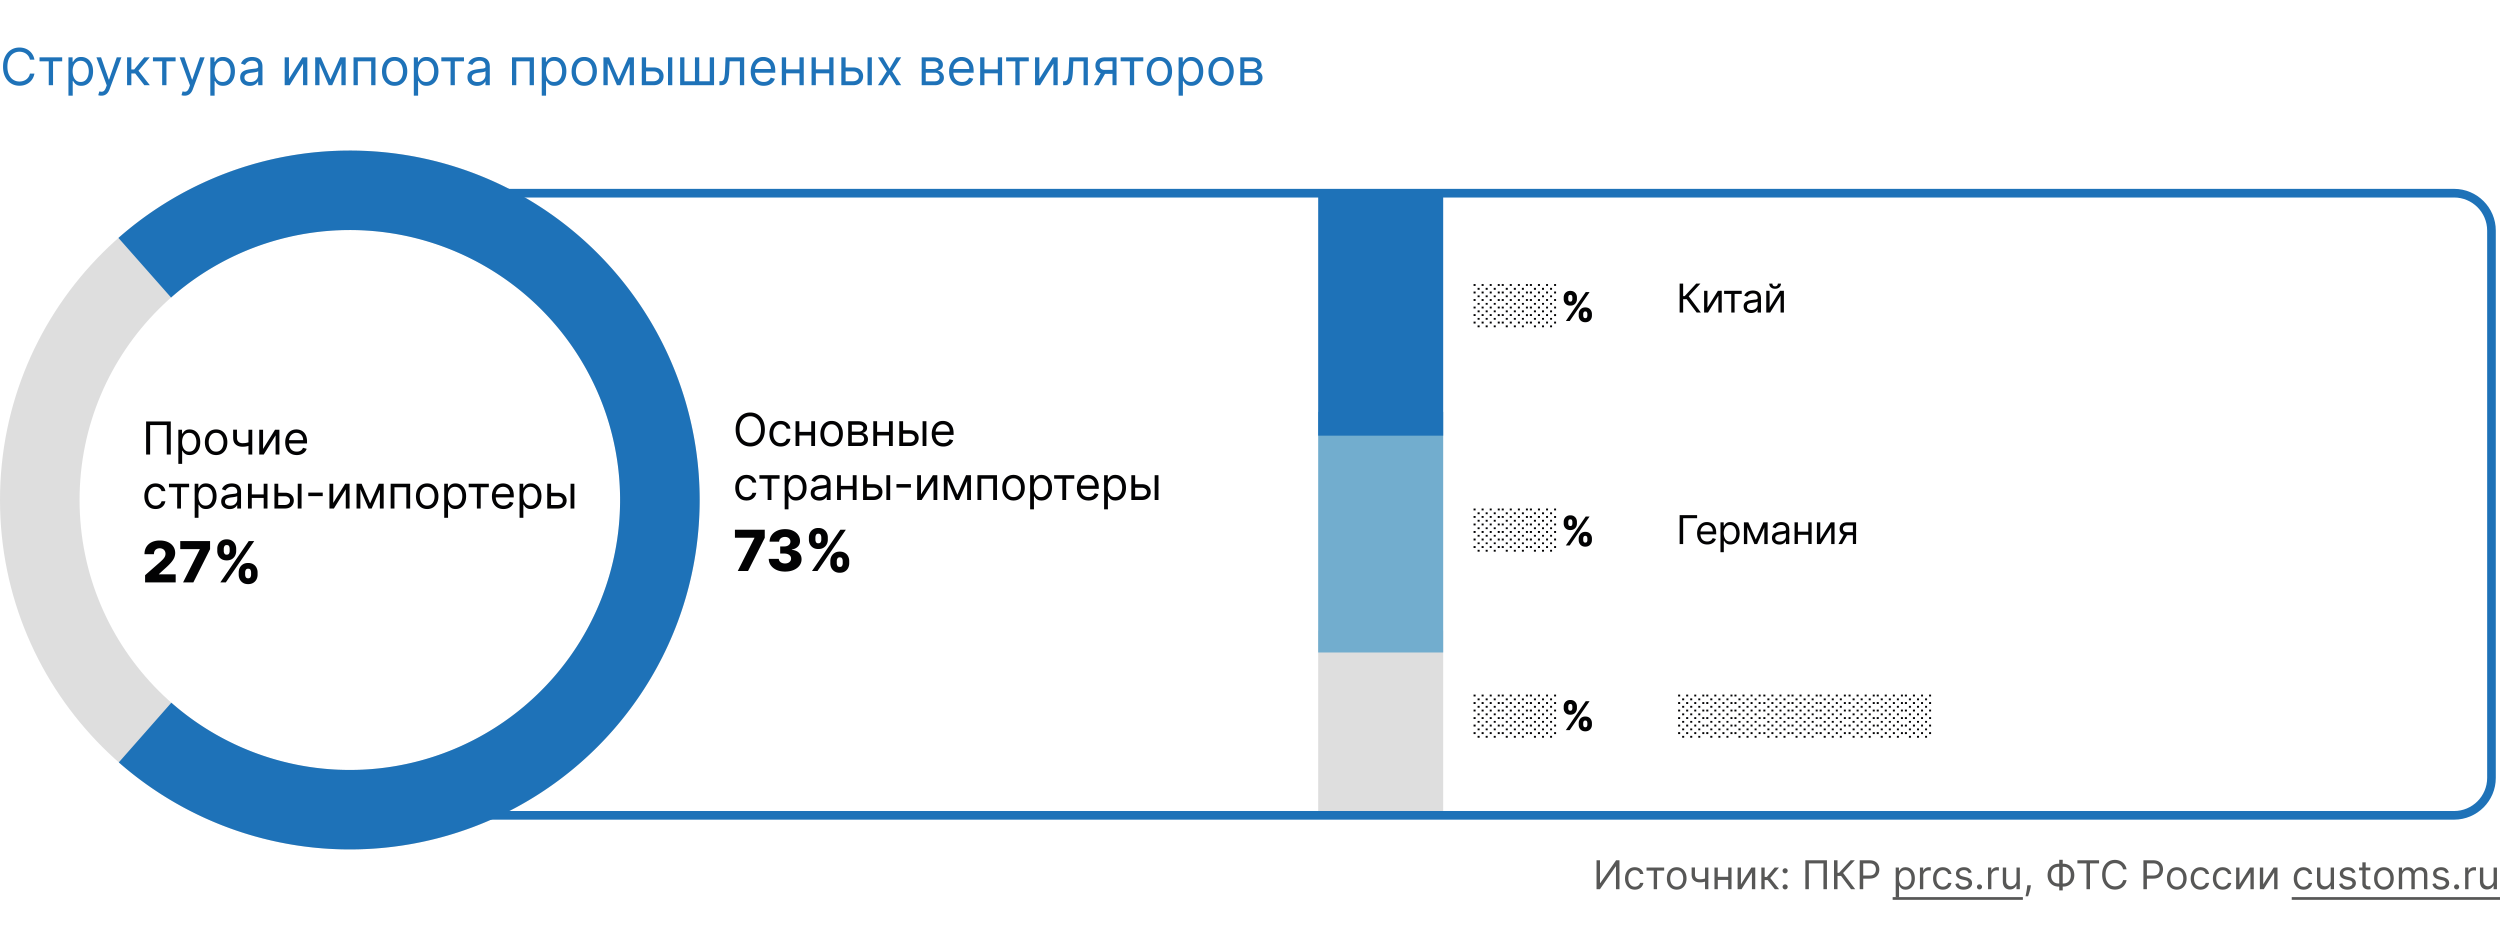 <svg xmlns="http://www.w3.org/2000/svg" fill="none" viewBox="0 0 880 331"><path fill="#fff" d="M0 0h880v331H0z"/><path fill="#DEDEDE" d="M464 222h44v65.855h-44V222zM246.28 176c0 67.931-55.132 123-123.14 123C55.132 299 0 243.931 0 176S55.132 53 123.14 53c68.008 0 123.14 55.069 123.14 123zm-218.273 0c0 52.481 42.592 95.025 95.133 95.025s95.133-42.544 95.133-95.025c0-52.481-42.592-95.025-95.133-95.025-52.54 0-95.133 42.544-95.133 95.025z"/><path fill="#1E72B8" d="M41.692 83.749a123.202 123.202 0 0 1 63.106-29.377 123.265 123.265 0 0 1 68.969 9.505 123.105 123.105 0 0 1 52.786 45.346 122.906 122.906 0 0 1 19.727 66.694 122.896 122.896 0 0 1-19.637 66.72 123.099 123.099 0 0 1-52.724 45.418 123.268 123.268 0 0 1-68.956 9.598 123.208 123.208 0 0 1-63.146-29.291l18.496-21.007a95.18 95.18 0 0 0 48.784 22.629 95.227 95.227 0 0 0 53.273-7.415 95.093 95.093 0 0 0 40.732-35.088 94.938 94.938 0 0 0-.069-103.07 95.107 95.107 0 0 0-40.78-35.033 95.231 95.231 0 0 0-53.283-7.343 95.182 95.182 0 0 0-48.753 22.695L41.692 83.749z"/><path fill="#72ADCE" d="M464 145h44v84.674h-44V145z"/><path fill="#1E72B8" d="M464 68h44v85.352h-44V68z"/><path fill="#1E72B8" fill-rule="evenodd" d="M863.819 69.52H169.226v-3.04h694.593c8.12 0 14.702 6.581 14.702 14.7v192.64c0 8.119-6.582 14.701-14.702 14.701H158v-3.042h705.819c6.44 0 11.66-5.22 11.66-11.659V81.18c0-6.439-5.22-11.66-11.66-11.66z" clip-rule="evenodd"/><path fill="#020203" d="M269.227 151.182c0 1.227-.221 2.288-.665 3.182-.443.894-1.051 1.583-1.823 2.068-.773.485-1.656.727-2.648.727-.993 0-1.875-.242-2.648-.727-.773-.485-1.381-1.174-1.824-2.068-.443-.894-.665-1.955-.665-3.182 0-1.227.222-2.288.665-3.182.443-.894 1.051-1.583 1.824-2.068.773-.485 1.655-.727 2.648-.727.992 0 1.875.242 2.648.727.772.485 1.38 1.174 1.823 2.068.444.894.665 1.955.665 3.182zm-1.363 0c0-1.008-.169-1.858-.506-2.551-.333-.693-.786-1.218-1.358-1.574a3.522 3.522 0 0 0-1.909-.534 3.55 3.55 0 0 0-1.915.534c-.568.356-1.021.881-1.358 1.574-.333.693-.5 1.543-.5 2.551 0 1.007.167 1.858.5 2.551.337.693.79 1.218 1.358 1.574a3.55 3.55 0 0 0 1.915.534c.704 0 1.341-.178 1.909-.534.572-.356 1.025-.881 1.358-1.574.337-.693.506-1.544.506-2.551zM274.8 157.182c-.818 0-1.523-.193-2.113-.58a3.772 3.772 0 0 1-1.364-1.596c-.318-.678-.477-1.453-.477-2.324 0-.886.162-1.669.488-2.347.33-.682.788-1.214 1.375-1.596.591-.387 1.281-.58 2.068-.58.614 0 1.167.114 1.66.341.492.227.895.546 1.21.955.314.409.509.886.585 1.431h-1.341c-.102-.397-.329-.75-.682-1.056-.348-.311-.818-.466-1.409-.466-.523 0-.981.136-1.375.409-.39.269-.695.649-.915 1.142-.216.488-.323 1.062-.323 1.721 0 .675.106 1.262.318 1.762.216.5.519.888.909 1.165.394.276.856.414 1.386.414.349 0 .665-.06.949-.181.284-.122.525-.296.722-.523.197-.227.337-.5.42-.818h1.341a3.102 3.102 0 0 1-.563 1.392 3.142 3.142 0 0 1-1.176.977c-.485.239-1.049.358-1.693.358zM285.873 152.023v1.25h-4.818v-1.25h4.818zm-4.5-3.75V157h-1.341v-8.727h1.341zm5.523 0V157h-1.341v-8.727h1.341zM292.73 157.182c-.788 0-1.479-.188-2.074-.563-.591-.375-1.053-.899-1.386-1.573-.33-.675-.494-1.463-.494-2.364 0-.909.164-1.703.494-2.381.333-.678.795-1.204 1.386-1.579.595-.375 1.286-.563 2.074-.563.788 0 1.477.188 2.068.563.595.375 1.057.901 1.387 1.579.333.678.5 1.472.5 2.381 0 .901-.167 1.689-.5 2.364a3.77 3.77 0 0 1-1.387 1.573c-.591.375-1.28.563-2.068.563zm0-1.205c.599 0 1.091-.153 1.477-.46.387-.307.673-.71.858-1.21.186-.5.279-1.042.279-1.625s-.093-1.127-.279-1.631a2.732 2.732 0 0 0-.858-1.221c-.386-.311-.878-.466-1.477-.466-.598 0-1.091.155-1.477.466-.386.31-.672.717-.858 1.221a4.675 4.675 0 0 0-.278 1.631c0 .583.092 1.125.278 1.625.186.5.472.903.858 1.21.386.307.879.46 1.477.46zM298.572 157v-8.727h3.568c.939 0 1.685.212 2.238.636.553.424.83.985.83 1.682 0 .53-.157.941-.472 1.233-.314.288-.717.483-1.21.585.322.046.635.159.938.341.306.182.56.432.761.75.201.314.301.701.301 1.159 0 .447-.113.847-.341 1.199a2.332 2.332 0 0 1-.977.835c-.424.205-.932.307-1.523.307h-4.113zm1.272-1.227h2.841c.462 0 .824-.11 1.085-.33.262-.219.393-.519.393-.897 0-.451-.131-.805-.393-1.063-.261-.261-.623-.392-1.085-.392h-2.841v2.682zm0-3.841h2.296c.36 0 .668-.049.926-.148.257-.102.454-.246.591-.432.14-.189.21-.413.21-.67a.989.989 0 0 0-.46-.864c-.307-.212-.729-.318-1.267-.318h-2.296v2.432zM313.237 152.023v1.25h-4.818v-1.25h4.818zm-4.5-3.75V157h-1.341v-8.727h1.341zm5.523 0V157h-1.341v-8.727h1.341zM317.708 151.432h2.5c1.022 0 1.804.259 2.346.778s.813 1.176.813 1.972c0 .523-.122.998-.364 1.426a2.637 2.637 0 0 1-1.068 1.017c-.47.25-1.046.375-1.727.375h-3.66v-8.727h1.341v7.477h2.319c.53 0 .965-.14 1.306-.42.341-.281.512-.641.512-1.08a1.42 1.42 0 0 0-.512-1.131c-.341-.291-.776-.437-1.306-.437h-2.5v-1.25zm7.045 5.568v-8.727h1.341V157h-1.341zM332.048 157.182c-.841 0-1.567-.186-2.177-.557a3.742 3.742 0 0 1-1.403-1.568c-.326-.674-.489-1.458-.489-2.352 0-.894.163-1.682.489-2.364.33-.686.788-1.22 1.375-1.602.591-.387 1.28-.58 2.068-.58.455 0 .904.076 1.347.227.443.152.846.398 1.21.739.364.337.653.784.869 1.341.216.557.324 1.242.324 2.057v.568h-6.727v-1.159h5.364c0-.493-.099-.932-.296-1.318a2.223 2.223 0 0 0-.829-.915c-.357-.224-.777-.335-1.262-.335-.534 0-.996.132-1.386.397a2.617 2.617 0 0 0-.892 1.023 2.997 2.997 0 0 0-.313 1.352v.773c0 .659.114 1.218.341 1.676.231.455.551.801.96 1.04.41.235.885.352 1.427.352.352 0 .67-.049.954-.147.288-.103.536-.254.744-.455.209-.204.37-.458.483-.761l1.296.363c-.137.44-.366.826-.688 1.159-.322.33-.719.588-1.193.773a4.42 4.42 0 0 1-1.596.273zM262.773 176.182c-.819 0-1.523-.193-2.114-.58a3.78 3.78 0 0 1-1.364-1.596c-.318-.678-.477-1.453-.477-2.324 0-.886.163-1.669.489-2.347.329-.682.788-1.214 1.375-1.596.591-.387 1.28-.58 2.068-.58.614 0 1.167.114 1.659.341.492.227.896.546 1.21.955.315.409.51.886.585 1.431h-1.34c-.103-.397-.33-.75-.682-1.056-.349-.311-.818-.466-1.409-.466-.523 0-.981.136-1.375.409-.39.269-.695.649-.915 1.142-.216.488-.324 1.062-.324 1.721 0 .675.106 1.262.318 1.762.216.5.519.888.909 1.165.394.276.856.414 1.387.414.348 0 .664-.06.949-.181.284-.122.524-.296.721-.523.197-.227.337-.5.421-.818h1.34a3.1 3.1 0 0 1-.562 1.392 3.15 3.15 0 0 1-1.176.977c-.485.239-1.049.358-1.693.358zM267.317 168.523v-1.25h7.091v1.25h-2.864V176h-1.34v-7.477h-2.887zM276.204 179.273v-12h1.296v1.386h.159c.098-.151.234-.345.409-.579.178-.239.432-.451.761-.637.333-.189.784-.284 1.352-.284.735 0 1.383.184 1.944.551.56.368.998.889 1.312 1.563.314.674.472 1.469.472 2.386 0 .924-.158 1.726-.472 2.404-.314.674-.75 1.197-1.307 1.568-.557.367-1.199.551-1.926.551-.561 0-1.009-.093-1.347-.279-.337-.189-.596-.403-.778-.642a8.279 8.279 0 0 1-.42-.602h-.114v4.614h-1.341zm1.318-7.637c0 .66.097 1.241.29 1.745.193.5.475.892.847 1.176.371.28.825.42 1.363.42.561 0 1.029-.147 1.404-.443.378-.299.663-.701.852-1.204.193-.508.29-1.072.29-1.694 0-.613-.095-1.166-.284-1.659-.186-.496-.468-.888-.847-1.176-.375-.291-.847-.437-1.415-.437-.545 0-1.004.138-1.375.414-.371.273-.651.656-.841 1.148-.189.489-.284 1.059-.284 1.71zM288.362 176.205a3.546 3.546 0 0 1-1.505-.313 2.58 2.58 0 0 1-1.074-.915c-.265-.401-.398-.886-.398-1.454 0-.5.098-.906.295-1.216.197-.315.461-.561.79-.739a4.15 4.15 0 0 1 1.091-.397c.402-.091.805-.163 1.21-.216.531-.069.961-.12 1.29-.154.333-.038.576-.1.727-.187.156-.087.233-.239.233-.455v-.045c0-.561-.153-.997-.46-1.307-.303-.311-.763-.466-1.381-.466-.64 0-1.142.14-1.505.42-.364.281-.62.58-.767.898l-1.273-.454c.227-.531.53-.944.909-1.239a3.406 3.406 0 0 1 1.25-.625 5.205 5.205 0 0 1 1.341-.182c.28 0 .602.034.966.102a3.09 3.09 0 0 1 1.062.404c.345.204.631.513.858.926.228.413.341.966.341 1.659V176h-1.341v-1.182h-.068c-.091.19-.242.392-.454.608-.212.216-.495.4-.847.551-.352.152-.782.228-1.29.228zm.205-1.205c.53 0 .977-.104 1.341-.312a2.133 2.133 0 0 0 1.113-1.847v-1.227c-.056.068-.181.13-.375.187a6.143 6.143 0 0 1-.659.142c-.246.038-.486.072-.721.103-.231.026-.419.049-.563.068a5.114 5.114 0 0 0-.977.221 1.684 1.684 0 0 0-.727.449c-.182.197-.273.466-.273.807 0 .466.172.818.517 1.057.348.235.79.352 1.324.352zM300.491 171.023v1.25h-4.819v-1.25h4.819zm-4.5-3.75V176h-1.341v-8.727h1.341zm5.522 0V176h-1.341v-8.727h1.341zM304.961 170.432h2.5c1.023 0 1.805.259 2.347.778s.812 1.176.812 1.972c0 .523-.121.998-.363 1.426a2.65 2.65 0 0 1-1.068 1.017c-.47.25-1.046.375-1.728.375h-3.659v-8.727h1.341v7.477h2.318c.531 0 .966-.14 1.307-.42.341-.281.511-.641.511-1.08 0-.462-.17-.839-.511-1.131-.341-.291-.776-.437-1.307-.437h-2.5v-1.25zm7.046 5.568v-8.727h1.341V176h-1.341zM320.642 170.386v1.25h-5.091v-1.25h5.091zM324.183 174.023l4.204-6.75h1.546V176h-1.341v-6.75L324.41 176h-1.568v-8.727h1.341v6.75zM337.001 174.182l3.046-6.909h1.272L337.547 176h-1.091l-3.705-8.727h1.25l3 6.909zm-3.432-6.909V176h-1.341v-8.727h1.341zm6.864 8.727v-8.727h1.341V176h-1.341zM344.068 176v-8.727h6.864V176h-1.341v-7.477h-4.182V176h-1.341zM356.766 176.182c-.787 0-1.479-.188-2.073-.563-.591-.375-1.053-.899-1.387-1.573-.329-.675-.494-1.463-.494-2.364 0-.909.165-1.703.494-2.381.334-.678.796-1.204 1.387-1.579.594-.375 1.286-.563 2.073-.563.788 0 1.478.188 2.069.563.594.375 1.056.901 1.386 1.579.333.678.5 1.472.5 2.381 0 .901-.167 1.689-.5 2.364a3.775 3.775 0 0 1-1.386 1.573c-.591.375-1.281.563-2.069.563zm0-1.205c.599 0 1.091-.153 1.478-.46a2.72 2.72 0 0 0 .858-1.21c.185-.5.278-1.042.278-1.625s-.093-1.127-.278-1.631a2.748 2.748 0 0 0-.858-1.221c-.387-.311-.879-.466-1.478-.466-.598 0-1.09.155-1.477.466-.386.31-.672.717-.858 1.221a4.699 4.699 0 0 0-.278 1.631c0 .583.093 1.125.278 1.625.186.5.472.903.858 1.21.387.307.879.46 1.477.46zM362.608 179.273v-12h1.295v1.386h.159c.099-.151.235-.345.409-.579.179-.239.432-.451.762-.637.333-.189.784-.284 1.352-.284.735 0 1.383.184 1.943.551.561.368.998.889 1.313 1.563.314.674.471 1.469.471 2.386 0 .924-.157 1.726-.471 2.404-.315.674-.75 1.197-1.307 1.568-.557.367-1.199.551-1.926.551-.561 0-1.01-.093-1.347-.279-.337-.189-.596-.403-.778-.642a8.677 8.677 0 0 1-.421-.602h-.113v4.614h-1.341zm1.318-7.637c0 .66.097 1.241.29 1.745.193.5.475.892.846 1.176.372.28.826.42 1.364.42.561 0 1.028-.147 1.403-.443.379-.299.663-.701.853-1.204a4.734 4.734 0 0 0 .289-1.694c0-.613-.094-1.166-.284-1.659-.185-.496-.467-.888-.846-1.176-.375-.291-.847-.437-1.415-.437-.545 0-1.004.138-1.375.414-.371.273-.651.656-.841 1.148-.189.489-.284 1.059-.284 1.71zM371.057 168.523v-1.25h7.091v1.25h-2.863V176h-1.341v-7.477h-2.887zM383.15 176.182c-.841 0-1.566-.186-2.176-.557a3.736 3.736 0 0 1-1.403-1.568c-.326-.674-.489-1.458-.489-2.352 0-.894.163-1.682.489-2.364.329-.686.787-1.22 1.375-1.602.59-.387 1.28-.58 2.068-.58.454 0 .903.076 1.346.227a3.35 3.35 0 0 1 1.211.739c.363.337.653.784.869 1.341.216.557.324 1.242.324 2.057v.568h-6.728v-1.159h5.364c0-.493-.098-.932-.295-1.318a2.226 2.226 0 0 0-.83-.915c-.356-.224-.776-.335-1.261-.335-.534 0-.996.132-1.387.397a2.633 2.633 0 0 0-.892 1.023 3.01 3.01 0 0 0-.312 1.352v.773c0 .659.113 1.218.341 1.676.231.455.551.801.96 1.04.409.235.884.352 1.426.352.352 0 .671-.049.955-.147.287-.103.536-.254.744-.455.208-.204.369-.458.483-.761l1.295.363a2.86 2.86 0 0 1-.687 1.159c-.322.33-.72.588-1.193.773a4.425 4.425 0 0 1-1.597.273zM388.643 179.273v-12h1.296v1.386h.159c.099-.151.235-.345.409-.579.178-.239.432-.451.761-.637.334-.189.785-.284 1.353-.284.735 0 1.382.184 1.943.551.561.368.998.889 1.312 1.563.315.674.472 1.469.472 2.386 0 .924-.157 1.726-.472 2.404-.314.674-.75 1.197-1.306 1.568-.557.367-1.199.551-1.927.551-.56 0-1.009-.093-1.346-.279-.337-.189-.597-.403-.779-.642a8.968 8.968 0 0 1-.42-.602h-.114v4.614h-1.341zm1.319-7.637c0 .66.096 1.241.289 1.745.194.5.476.892.847 1.176.371.28.826.42 1.364.42.56 0 1.028-.147 1.403-.443.379-.299.663-.701.852-1.204.194-.508.29-1.072.29-1.694 0-.613-.095-1.166-.284-1.659-.186-.496-.468-.888-.847-1.176-.375-.291-.846-.437-1.414-.437-.546 0-1.004.138-1.375.414-.372.273-.652.656-.841 1.148-.19.489-.284 1.059-.284 1.71zM399.393 170.432h2.5c1.022 0 1.805.259 2.346.778.542.519.813 1.176.813 1.972 0 .523-.122.998-.364 1.426a2.637 2.637 0 0 1-1.068 1.017c-.47.25-1.046.375-1.727.375h-3.659v-8.727h1.34v7.477h2.319c.53 0 .965-.14 1.306-.42.341-.281.512-.641.512-1.08a1.42 1.42 0 0 0-.512-1.131c-.341-.291-.776-.437-1.306-.437h-2.5v-1.25zm7.045 5.568v-8.727h1.341V176h-1.341zM259.69 201l5.867-11.619v-.093h-6.861v-2.833h10.497v2.855L263.305 201h-3.615zM276.324 201.199c-1.108 0-2.091-.19-2.948-.568-.852-.384-1.524-.912-2.017-1.584-.492-.672-.743-1.447-.752-2.323h3.536c.015.318.116.599.306.846.189.241.447.43.774.568a2.86 2.86 0 0 0 1.115.206c.417 0 .784-.074 1.101-.22.322-.152.573-.358.753-.618.18-.265.267-.568.263-.909a1.444 1.444 0 0 0-.292-.909c-.198-.266-.48-.472-.845-.618-.36-.147-.786-.221-1.278-.221h-1.414v-2.5h1.414c.431 0 .809-.071 1.136-.213a1.8 1.8 0 0 0 .774-.596c.185-.261.275-.559.27-.895a1.489 1.489 0 0 0-.234-.859 1.553 1.553 0 0 0-.661-.583 2.181 2.181 0 0 0-.973-.206c-.388 0-.741.069-1.058.206a1.809 1.809 0 0 0-.746.583c-.184.25-.281.542-.291.873h-3.359c.009-.866.251-1.629.724-2.287.474-.663 1.118-1.181 1.932-1.555.819-.374 1.752-.561 2.798-.561 1.042 0 1.958.182 2.749.547.791.364 1.406.861 1.846 1.491.441.625.661 1.333.661 2.124.005.819-.263 1.493-.803 2.024-.535.53-1.224.857-2.066.98v.114c1.127.132 1.976.497 2.549 1.093.578.597.864 1.343.86 2.237 0 .843-.249 1.591-.746 2.245-.492.648-1.179 1.16-2.06 1.534-.876.369-1.882.554-3.018.554zM292.277 198.273v-.767c0-.597.128-1.149.384-1.655.26-.507.637-.914 1.129-1.222.493-.308 1.094-.461 1.804-.461.725 0 1.333.153 1.825.461.498.303.872.708 1.123 1.215.255.502.383 1.056.383 1.662v.767c0 .596-.128 1.148-.383 1.655a3.021 3.021 0 0 1-1.13 1.221c-.497.308-1.103.462-1.818.462-.72 0-1.326-.154-1.818-.462a3.029 3.029 0 0 1-1.122-1.221 3.68 3.68 0 0 1-.377-1.655zm2.266-.767v.767c0 .303.073.594.22.873.152.28.429.419.831.419.412 0 .689-.135.831-.404.142-.275.213-.571.213-.888v-.767a1.99 1.99 0 0 0-.206-.895c-.132-.284-.412-.426-.838-.426-.398 0-.672.142-.824.426a1.851 1.851 0 0 0-.227.895zm-9.808-7.557v-.767c0-.606.13-1.16.39-1.662a3.082 3.082 0 0 1 1.137-1.215c.492-.307 1.089-.461 1.79-.461.724 0 1.332.154 1.825.461.497.303.873.708 1.129 1.215.256.502.384 1.056.384 1.662v.767a3.56 3.56 0 0 1-.391 1.662 2.929 2.929 0 0 1-1.129 1.2c-.497.298-1.104.448-1.818.448-.715 0-1.322-.152-1.819-.455a3 3 0 0 1-1.122-1.207 3.635 3.635 0 0 1-.376-1.648zm2.287-.767v.767c0 .317.073.613.22.888.151.27.421.404.81.404.416 0 .693-.134.83-.404.143-.275.214-.571.214-.888v-.767a2.07 2.07 0 0 0-.199-.895c-.133-.284-.415-.426-.845-.426-.398 0-.67.144-.817.433a1.993 1.993 0 0 0-.213.888zM285.807 201l10-14.545h1.939l-10 14.545h-1.939z"/><path fill="#1E72B8" d="M12.12 21h-1.586a3.294 3.294 0 0 0-1.336-2.07 3.582 3.582 0 0 0-1.093-.538c-.4-.12-.818-.179-1.253-.179-.792 0-1.51.2-2.154.601-.639.4-1.148.99-1.527 1.77-.375.78-.563 1.737-.563 2.87 0 1.134.188 2.09.563 2.87.379.78.888 1.37 1.527 1.771.644.4 1.362.601 2.154.601.435 0 .853-.06 1.253-.179.4-.12.765-.296 1.093-.53a3.356 3.356 0 0 0 1.336-2.077h1.585a5.28 5.28 0 0 1-.652 1.795 4.907 4.907 0 0 1-1.176 1.35 5.149 5.149 0 0 1-1.579.836c-.58.192-1.2.288-1.86.288-1.116 0-2.109-.273-2.978-.818-.87-.546-1.554-1.321-2.052-2.327-.499-1.005-.748-2.199-.748-3.58 0-1.38.25-2.573.748-3.579.498-1.006 1.182-1.781 2.052-2.327.869-.545 1.862-.818 2.978-.818.66 0 1.28.096 1.86.288.584.192 1.11.473 1.58.844.468.366.86.814 1.175 1.342.316.524.533 1.123.652 1.796zM13.914 21.588v-1.406h7.977v1.406H18.67V30H17.16v-8.412h-3.247zM24.092 33.682v-13.5h1.457v1.56h.18c.11-.17.263-.388.46-.652.2-.269.485-.508.856-.716.375-.213.882-.32 1.521-.32.827 0 1.556.207 2.186.62.63.413 1.123 1 1.477 1.758.354.759.53 1.653.53 2.685 0 1.04-.176 1.94-.53 2.703-.354.759-.844 1.347-1.47 1.765-.627.413-1.35.62-2.167.62-.631 0-1.136-.105-1.515-.314-.38-.213-.671-.453-.876-.722a9.68 9.68 0 0 1-.473-.677H25.6v5.19h-1.508zm1.483-8.591c0 .741.108 1.396.326 1.962.217.563.535 1.004.952 1.323.418.316.93.473 1.534.473.63 0 1.157-.166 1.579-.498.426-.337.746-.788.959-1.355a5.316 5.316 0 0 0 .326-1.905c0-.69-.107-1.313-.32-1.867-.209-.558-.526-.999-.952-1.323-.422-.328-.953-.492-1.592-.492-.614 0-1.13.156-1.547.467-.417.307-.733.737-.946 1.291-.213.55-.32 1.191-.32 1.924zM35.68 33.682c-.255 0-.483-.021-.683-.064a1.805 1.805 0 0 1-.416-.115l.384-1.33c.366.094.69.128.971.103.281-.026.53-.152.748-.378.222-.221.424-.581.607-1.08l.282-.767-3.631-9.87h1.636l2.71 7.825h.103l2.71-7.824h1.636l-4.167 11.25c-.188.507-.42.927-.697 1.26a2.61 2.61 0 0 1-.965.747 2.975 2.975 0 0 1-1.227.243zM44.728 30v-9.818h1.509v4.27h.997l3.529-4.27h1.943l-3.963 4.73L52.757 30h-1.943l-3.222-4.142h-1.355V30h-1.509zM53.834 21.588v-1.406h7.977v1.406H58.59V30H57.08v-8.412h-3.247zM64.983 33.682c-.255 0-.483-.021-.684-.064a1.805 1.805 0 0 1-.415-.115l.383-1.33c.367.094.69.128.972.103.281-.026.53-.152.748-.378.221-.221.424-.581.607-1.08l.281-.767-3.63-9.87h1.636l2.71 7.825h.103l2.71-7.824h1.636l-4.168 11.25c-.187.507-.42.927-.696 1.26a2.61 2.61 0 0 1-.966.747 2.975 2.975 0 0 1-1.227.243zM74.031 33.682v-13.5h1.458v1.56h.178c.111-.17.265-.388.46-.652.201-.269.487-.508.857-.716.375-.213.882-.32 1.522-.32.826 0 1.555.207 2.186.62.63.413 1.123 1 1.476 1.758.354.759.53 1.653.53 2.685 0 1.04-.176 1.94-.53 2.703-.353.759-.844 1.347-1.47 1.765-.626.413-1.349.62-2.167.62-.63 0-1.136-.105-1.515-.314-.379-.213-.67-.453-.875-.722a9.653 9.653 0 0 1-.474-.677h-.127v5.19H74.03zm1.483-8.591c0 .741.109 1.396.326 1.962.218.563.535 1.004.953 1.323.417.316.928.473 1.534.473.63 0 1.157-.166 1.579-.498.426-.337.745-.788.958-1.355a5.318 5.318 0 0 0 .326-1.905c0-.69-.106-1.313-.32-1.867-.208-.558-.526-.999-.952-1.323-.422-.328-.952-.492-1.591-.492-.614 0-1.13.156-1.547.467-.418.307-.733.737-.946 1.291-.213.55-.32 1.191-.32 1.924zM87.89 30.23a3.99 3.99 0 0 1-1.695-.351 2.906 2.906 0 0 1-1.208-1.03c-.298-.451-.447-.997-.447-1.636 0-.562.11-1.018.332-1.368.222-.353.518-.63.889-.83.37-.201.78-.35 1.227-.448.452-.102.905-.183 1.361-.243.597-.077 1.08-.134 1.451-.173.375-.042.648-.113.819-.21.174-.099.262-.269.262-.512v-.051c0-.63-.173-1.12-.518-1.47-.341-.35-.859-.524-1.553-.524-.72 0-1.285.157-1.694.473-.41.315-.697.652-.863 1.01l-1.432-.512c.256-.596.597-1.06 1.023-1.393.43-.337.899-.571 1.406-.703a5.841 5.841 0 0 1 1.508-.205c.316 0 .678.038 1.087.115.413.073.812.224 1.195.454.388.23.71.577.966 1.042.255.464.383 1.087.383 1.866v6.47h-1.508v-1.33h-.077a2.656 2.656 0 0 1-.511.684c-.24.242-.557.45-.953.62-.396.17-.88.255-1.45.255zm.23-1.355c.596 0 1.099-.117 1.508-.352a2.393 2.393 0 0 0 1.253-2.077v-1.38c-.064.076-.205.146-.422.21-.213.06-.46.113-.742.16a33.343 33.343 0 0 1-1.444.192 5.764 5.764 0 0 0-1.1.25c-.336.11-.61.278-.818.504-.205.222-.307.524-.307.908 0 .524.194.92.582 1.189.392.264.888.396 1.49.396zM101.714 27.776l4.73-7.594h1.738V30h-1.508v-7.594L101.969 30h-1.764v-9.818h1.509v7.594zM116.315 27.955l3.426-7.773h1.432L116.928 30h-1.227l-4.168-9.818h1.407l3.375 7.773zm-3.861-7.773V30h-1.509v-9.818h1.509zM120.175 30v-9.818h1.509V30h-1.509zM124.445 30v-9.818h7.722V30h-1.509v-8.412h-4.704V30h-1.509zM138.91 30.205c-.886 0-1.664-.211-2.333-.633-.664-.422-1.184-1.012-1.559-1.77-.371-.76-.556-1.646-.556-2.66 0-1.023.185-1.915.556-2.678.375-.763.895-1.355 1.559-1.777.669-.422 1.447-.633 2.333-.633.887 0 1.662.211 2.327.633.669.422 1.189 1.014 1.56 1.777.375.763.562 1.655.562 2.678 0 1.014-.187 1.9-.562 2.66-.371.758-.891 1.348-1.56 1.77-.665.422-1.44.633-2.327.633zm0-1.355c.674 0 1.228-.173 1.662-.518.435-.345.757-.8.966-1.362a5.231 5.231 0 0 0 .313-1.828c0-.656-.105-1.268-.313-1.834a3.093 3.093 0 0 0-.966-1.375c-.434-.35-.988-.524-1.662-.524-.673 0-1.227.175-1.661.524-.435.35-.757.808-.966 1.375a5.285 5.285 0 0 0-.313 1.834c0 .656.105 1.266.313 1.828.209.563.531 1.017.966 1.362.434.345.988.517 1.661.517zM145.662 33.682v-13.5h1.457v1.56h.179c.111-.17.265-.388.461-.652.2-.269.485-.508.856-.716.375-.213.882-.32 1.521-.32.827 0 1.556.207 2.187.62.63.413 1.122 1 1.476 1.758.354.759.531 1.653.531 2.685 0 1.04-.177 1.94-.531 2.703-.354.759-.844 1.347-1.47 1.765-.626.413-1.349.62-2.167.62-.631 0-1.136-.105-1.515-.314-.379-.213-.671-.453-.876-.722a9.927 9.927 0 0 1-.473-.677h-.127v5.19h-1.509zm1.483-8.591c0 .741.109 1.396.326 1.962.217.563.535 1.004.952 1.323.418.316.929.473 1.534.473.631 0 1.157-.166 1.579-.498.426-.337.746-.788.959-1.355a5.325 5.325 0 0 0 .326-1.905c0-.69-.106-1.313-.319-1.867-.209-.558-.527-.999-.953-1.323-.422-.328-.952-.492-1.592-.492-.613 0-1.129.156-1.546.467-.418.307-.733.737-.946 1.291-.213.55-.32 1.191-.32 1.924zM155.348 21.588v-1.406h7.977v1.406h-3.222V30h-1.508v-8.412h-3.247zM167.905 30.23a3.991 3.991 0 0 1-1.694-.351 2.906 2.906 0 0 1-1.208-1.03c-.299-.451-.448-.997-.448-1.636 0-.562.111-1.018.333-1.368.221-.353.517-.63.888-.83.371-.201.78-.35 1.227-.448.452-.102.906-.183 1.362-.243.597-.077 1.08-.134 1.451-.173.375-.042.648-.113.818-.21.175-.099.262-.269.262-.512v-.051c0-.63-.172-1.12-.518-1.47-.34-.35-.858-.524-1.553-.524-.72 0-1.285.157-1.694.473-.409.315-.696.652-.863 1.01l-1.431-.512c.255-.596.596-1.06 1.022-1.393a3.833 3.833 0 0 1 1.407-.703 5.837 5.837 0 0 1 1.508-.205c.315 0 .678.038 1.087.115.413.073.812.224 1.195.454.388.23.71.577.965 1.042.256.464.384 1.087.384 1.866v6.47h-1.509v-1.33h-.076a2.67 2.67 0 0 1-.512.684c-.238.242-.556.45-.952.62-.397.17-.88.255-1.451.255zm.23-1.355c.596 0 1.099-.117 1.508-.352a2.392 2.392 0 0 0 1.253-2.077v-1.38c-.064.076-.204.146-.422.21-.213.06-.46.113-.741.16a33.496 33.496 0 0 1-1.445.192 5.762 5.762 0 0 0-1.099.25c-.337.11-.61.278-.818.504-.205.222-.307.524-.307.908 0 .524.194.92.582 1.189.392.264.888.396 1.489.396zM180.221 30v-9.818h7.721V30h-1.508v-8.412h-4.705V30h-1.508zM190.697 33.682v-13.5h1.458v1.56h.179c.11-.17.264-.388.46-.652.2-.269.486-.508.856-.716.375-.213.882-.32 1.522-.32.826 0 1.555.207 2.186.62.63.413 1.123 1 1.476 1.758.354.759.531 1.653.531 2.685 0 1.04-.177 1.94-.531 2.703-.353.759-.843 1.347-1.47 1.765-.626.413-1.349.62-2.167.62-.63 0-1.135-.105-1.515-.314-.379-.213-.671-.453-.875-.722a9.254 9.254 0 0 1-.473-.677h-.128v5.19h-1.509zm1.483-8.591c0 .741.109 1.396.326 1.962.217.563.535 1.004.953 1.323.417.316.929.473 1.534.473.63 0 1.157-.166 1.578-.498.427-.337.746-.788.959-1.355.218-.571.326-1.206.326-1.905 0-.69-.106-1.313-.319-1.867-.209-.558-.527-.999-.953-1.323-.422-.328-.952-.492-1.591-.492-.614 0-1.13.156-1.547.467-.418.307-.733.737-.946 1.291-.213.55-.32 1.191-.32 1.924zM205.655 30.205c-.887 0-1.664-.211-2.334-.633-.664-.422-1.184-1.012-1.559-1.77-.371-.76-.556-1.646-.556-2.66 0-1.023.185-1.915.556-2.678.375-.763.895-1.355 1.559-1.777.67-.422 1.447-.633 2.334-.633.886 0 1.662.211 2.326.633.669.422 1.189 1.014 1.56 1.777.375.763.562 1.655.562 2.678 0 1.014-.187 1.9-.562 2.66-.371.758-.891 1.348-1.56 1.77-.664.422-1.44.633-2.326.633zm0-1.355c.673 0 1.227-.173 1.662-.518.434-.345.756-.8.965-1.362a5.208 5.208 0 0 0 .313-1.828c0-.656-.104-1.268-.313-1.834a3.099 3.099 0 0 0-.965-1.375c-.435-.35-.989-.524-1.662-.524-.674 0-1.228.175-1.662.524-.435.35-.757.808-.966 1.375a5.285 5.285 0 0 0-.313 1.834c0 .656.105 1.266.313 1.828.209.563.531 1.017.966 1.362.434.345.988.517 1.662.517zM217.775 27.955l3.427-7.773h1.431L218.389 30h-1.227l-4.168-9.818h1.406l3.375 7.773zm-3.86-7.773V30h-1.509v-9.818h1.509zM221.636 30v-9.818h1.509V30h-1.509zM227.21 23.736h2.813c1.15 0 2.03.292 2.64.876.609.583.914 1.323.914 2.218 0 .588-.137 1.123-.409 1.604-.273.477-.674.859-1.202 1.144-.529.282-1.176.422-1.943.422h-4.117v-9.818h1.509v8.412h2.608c.596 0 1.086-.158 1.47-.473.383-.316.575-.72.575-1.215 0-.52-.192-.944-.575-1.272-.384-.328-.874-.492-1.47-.492h-2.813v-1.406zM235.136 30v-9.818h1.509V30h-1.509zM239.406 20.182h1.509v8.412h3.707v-8.412h1.509v8.412h3.707v-8.412h1.509V30h-11.941v-9.818zM253.232 30v-1.406h.358c.294 0 .539-.058.735-.173.196-.119.354-.326.473-.62.124-.298.218-.711.281-1.24.069-.532.118-1.21.147-2.032l.179-4.347h6.546V30h-1.509v-8.412h-3.605l-.153 3.503a16.007 16.007 0 0 1-.217 2.129c-.107.609-.271 1.12-.493 1.534a2.252 2.252 0 0 1-.869.933c-.362.209-.816.313-1.361.313h-.512zM268.835 30.205c-.946 0-1.762-.21-2.448-.627a4.205 4.205 0 0 1-1.579-1.764c-.366-.759-.55-1.64-.55-2.646s.184-1.892.55-2.66c.371-.77.887-1.371 1.547-1.802.665-.435 1.44-.652 2.327-.652.511 0 1.016.085 1.515.256.498.17.952.447 1.361.83.409.38.735.883.978 1.51.243.626.365 1.397.365 2.313v.64h-7.569v-1.305h6.034c0-.554-.11-1.048-.332-1.482a2.501 2.501 0 0 0-.933-1.03c-.401-.251-.874-.377-1.419-.377-.601 0-1.121.15-1.56.448a2.937 2.937 0 0 0-1.003 1.15c-.235.473-.352.98-.352 1.521v.87c0 .741.128 1.37.384 1.886.259.51.62.9 1.08 1.17.46.263.995.395 1.604.395a3.27 3.27 0 0 0 1.074-.166c.324-.115.603-.285.837-.511.235-.23.416-.516.544-.857l1.457.41a3.228 3.228 0 0 1-.773 1.303c-.363.371-.81.661-1.343.87-.532.204-1.131.307-1.796.307zM281.766 24.4v1.407h-5.42V24.4h5.42zm-5.062-4.218V30h-1.509v-9.818h1.509zm6.213 0V30h-1.509v-9.818h1.509zM292.243 24.4v1.407h-5.421V24.4h5.421zm-5.063-4.218V30h-1.508v-9.818h1.508zm6.213 0V30h-1.508v-9.818h1.508zM297.452 23.736h2.813c1.15 0 2.03.292 2.64.876.609.583.914 1.323.914 2.218 0 .588-.137 1.123-.409 1.604-.273.477-.674.859-1.202 1.144-.528.282-1.176.422-1.943.422h-4.117v-9.818h1.509v8.412h2.608c.596 0 1.086-.158 1.47-.473a1.5 1.5 0 0 0 .575-1.215c0-.52-.191-.944-.575-1.272-.384-.328-.874-.492-1.47-.492h-2.813v-1.406zM305.379 30v-9.818h1.508V30h-1.508zM310.773 20.182l2.353 4.014 2.352-4.014h1.739l-3.171 4.909 3.171 4.91h-1.739l-2.352-3.81-2.353 3.81h-1.738l3.119-4.91-3.119-4.91h1.738zM324.432 30v-9.818h4.014c1.057 0 1.896.239 2.518.716.622.477.933 1.108.933 1.892 0 .597-.176 1.059-.53 1.387-.354.324-.808.543-1.362.658.363.052.714.18 1.055.384.345.204.631.486.857.844.226.353.338.788.338 1.304 0 .502-.127.952-.383 1.348-.256.397-.622.71-1.1.94-.477.23-1.048.345-1.713.345h-4.627zm1.431-1.38h3.196c.52 0 .927-.124 1.221-.371.294-.247.441-.584.441-1.01 0-.507-.147-.906-.441-1.196-.294-.294-.701-.44-1.221-.44h-3.196v3.016zm0-4.322h2.583c.405 0 .752-.055 1.042-.166.289-.115.511-.277.664-.486.158-.213.237-.464.237-.754 0-.413-.173-.737-.518-.971-.345-.24-.82-.358-1.425-.358h-2.583v2.735zM338.655 30.205c-.946 0-1.762-.21-2.448-.627a4.203 4.203 0 0 1-1.578-1.764c-.367-.759-.55-1.64-.55-2.646s.183-1.892.55-2.66c.37-.77.886-1.371 1.546-1.802.665-.435 1.441-.652 2.327-.652.511 0 1.016.085 1.515.256.499.17.952.447 1.362.83.409.38.735.883.977 1.51.243.626.365 1.397.365 2.313v.64h-7.568v-1.305h6.034c0-.554-.111-1.048-.333-1.482a2.501 2.501 0 0 0-.933-1.03c-.4-.251-.873-.377-1.419-.377-.601 0-1.121.15-1.56.448a2.945 2.945 0 0 0-1.003 1.15c-.235.473-.352.98-.352 1.521v.87c0 .741.128 1.37.384 1.886.26.51.62.9 1.08 1.17.46.263.995.395 1.604.395.397 0 .755-.055 1.074-.166.324-.115.603-.285.838-.511a2.33 2.33 0 0 0 .543-.857l1.457.41a3.228 3.228 0 0 1-.773 1.303c-.362.371-.81.661-1.342.87-.533.204-1.132.307-1.797.307zM351.587 24.4v1.407h-5.421V24.4h5.421zm-5.063-4.218V30h-1.508v-9.818h1.508zm6.213 0V30h-1.508v-9.818h1.508zM354.156 21.588v-1.406h7.977v1.406h-3.221V30h-1.509v-8.412h-3.247zM365.842 27.776l4.731-7.594h1.738V30h-1.508v-7.594L366.098 30h-1.764v-9.818h1.508v7.594zM374.205 30v-1.406h.358c.294 0 .539-.058.735-.173.196-.119.354-.326.473-.62.123-.298.217-.711.281-1.24.068-.532.117-1.21.147-2.032l.179-4.347h6.546V30h-1.509v-8.412h-3.605l-.153 3.503a15.994 15.994 0 0 1-.218 2.129c-.106.609-.27 1.12-.492 1.534a2.252 2.252 0 0 1-.869.933c-.362.209-.816.313-1.362.313h-.511zM391.598 30v-8.437h-2.608c-.588 0-1.051.136-1.387.409-.337.272-.505.647-.505 1.125 0 .468.151.837.453 1.105.307.269.727.403 1.26.403h3.17v1.407h-3.17c-.665 0-1.238-.118-1.72-.352a2.576 2.576 0 0 1-1.112-1.004c-.26-.439-.39-.958-.39-1.56 0-.604.136-1.124.409-1.559.273-.435.663-.77 1.17-1.003.511-.235 1.119-.352 1.822-.352h4.039V30h-1.431zm-6.546 0l2.787-4.883h1.636L386.689 30h-1.637zM394.463 21.588v-1.406h7.977v1.406h-3.221V30h-1.509v-8.412h-3.247zM408.119 30.205c-.886 0-1.664-.211-2.333-.633-.664-.422-1.184-1.012-1.559-1.77-.371-.76-.556-1.646-.556-2.66 0-1.023.185-1.915.556-2.678.375-.763.895-1.355 1.559-1.777.669-.422 1.447-.633 2.333-.633.887 0 1.662.211 2.327.633.669.422 1.189 1.014 1.56 1.777.375.763.562 1.655.562 2.678 0 1.014-.187 1.9-.562 2.66-.371.758-.891 1.348-1.56 1.77-.665.422-1.44.633-2.327.633zm0-1.355c.674 0 1.228-.173 1.662-.518.435-.345.757-.8.966-1.362a5.231 5.231 0 0 0 .313-1.828c0-.656-.105-1.268-.313-1.834a3.093 3.093 0 0 0-.966-1.375c-.434-.35-.988-.524-1.662-.524-.673 0-1.227.175-1.661.524-.435.35-.757.808-.966 1.375a5.285 5.285 0 0 0-.313 1.834c0 .656.105 1.266.313 1.828.209.563.531 1.017.966 1.362.434.345.988.517 1.661.517zM414.871 33.682v-13.5h1.457v1.56h.179c.111-.17.265-.388.461-.652.2-.269.485-.508.856-.716.375-.213.882-.32 1.521-.32.827 0 1.556.207 2.187.62.63.413 1.122 1 1.476 1.758.354.759.531 1.653.531 2.685 0 1.04-.177 1.94-.531 2.703-.354.759-.844 1.347-1.47 1.765-.626.413-1.349.62-2.167.62-.631 0-1.136-.105-1.515-.314-.379-.213-.671-.453-.876-.722a9.927 9.927 0 0 1-.473-.677h-.127v5.19h-1.509zm1.483-8.591c0 .741.109 1.396.326 1.962.217.563.535 1.004.952 1.323.418.316.929.473 1.535.473.63 0 1.156-.166 1.578-.498.426-.337.746-.788.959-1.355a5.325 5.325 0 0 0 .326-1.905c0-.69-.106-1.313-.319-1.867-.209-.558-.527-.999-.953-1.323-.422-.328-.952-.492-1.591-.492-.614 0-1.13.156-1.547.467-.418.307-.733.737-.946 1.291-.213.55-.32 1.191-.32 1.924zM429.828 30.205c-.886 0-1.664-.211-2.333-.633-.664-.422-1.184-1.012-1.559-1.77-.371-.76-.556-1.646-.556-2.66 0-1.023.185-1.915.556-2.678.375-.763.895-1.355 1.559-1.777.669-.422 1.447-.633 2.333-.633.887 0 1.662.211 2.327.633.669.422 1.189 1.014 1.56 1.777.375.763.562 1.655.562 2.678 0 1.014-.187 1.9-.562 2.66-.371.758-.891 1.348-1.56 1.77-.665.422-1.44.633-2.327.633zm0-1.355c.674 0 1.228-.173 1.662-.518.435-.345.757-.8.966-1.362a5.231 5.231 0 0 0 .313-1.828c0-.656-.105-1.268-.313-1.834a3.093 3.093 0 0 0-.966-1.375c-.434-.35-.988-.524-1.662-.524-.673 0-1.227.175-1.661.524-.435.35-.757.808-.966 1.375a5.262 5.262 0 0 0-.313 1.834c0 .656.104 1.266.313 1.828.209.563.531 1.017.966 1.362.434.345.988.517 1.661.517zM436.58 30v-9.818h4.014c1.057 0 1.897.239 2.519.716.622.477.933 1.108.933 1.892 0 .597-.177 1.059-.531 1.387-.353.324-.807.543-1.361.658.362.052.714.18 1.055.384.345.204.63.486.856.844.226.353.339.788.339 1.304 0 .502-.128.952-.384 1.348-.255.397-.622.71-1.099.94-.477.23-1.048.345-1.713.345h-4.628zm1.432-1.38h3.196c.52 0 .927-.124 1.221-.371.294-.247.441-.584.441-1.01 0-.507-.147-.906-.441-1.196-.294-.294-.701-.44-1.221-.44h-3.196v3.016zm0-4.322h2.582c.405 0 .752-.055 1.042-.166.29-.115.511-.277.665-.486a1.23 1.23 0 0 0 .236-.754c0-.413-.172-.737-.517-.971-.346-.24-.821-.358-1.426-.358h-2.582v2.735z"/><path fill="#020203" d="M60.114 148.364V160h-1.41v-10.386h-5.863V160h-1.41v-11.636h8.683zM62.774 163.273v-12h1.296v1.386h.159c.098-.152.234-.345.409-.58.178-.238.431-.45.761-.636.333-.189.784-.284 1.352-.284.735 0 1.383.184 1.944.551.56.368.998.888 1.312 1.563.314.674.472 1.469.472 2.386 0 .924-.158 1.725-.472 2.403-.314.675-.75 1.197-1.307 1.569-.557.367-1.199.551-1.926.551-.56 0-1.01-.093-1.347-.279-.337-.189-.596-.403-.778-.642a8.54 8.54 0 0 1-.42-.602h-.114v4.614h-1.34zm1.318-7.637c0 .659.097 1.241.29 1.745.193.5.475.892.847 1.176.37.28.825.42 1.363.42.56 0 1.029-.148 1.404-.443.379-.299.663-.701.852-1.205.193-.507.29-1.072.29-1.693 0-.613-.095-1.166-.284-1.659-.186-.496-.468-.888-.847-1.176-.375-.292-.847-.437-1.415-.437-.545 0-1.004.138-1.375.414-.37.273-.651.656-.84 1.148-.19.489-.285 1.059-.285 1.71zM76.07 160.182c-.788 0-1.48-.188-2.074-.563-.591-.375-1.053-.899-1.387-1.574-.33-.674-.494-1.462-.494-2.363 0-.909.165-1.703.494-2.381.334-.678.796-1.205 1.387-1.58.594-.375 1.286-.562 2.074-.562.787 0 1.477.187 2.068.562.594.375 1.056.902 1.386 1.58.333.678.5 1.472.5 2.381 0 .901-.167 1.689-.5 2.363a3.765 3.765 0 0 1-1.386 1.574c-.591.375-1.28.563-2.069.563zm0-1.205c.598 0 1.09-.153 1.477-.46.386-.307.672-.71.858-1.21.185-.5.278-1.042.278-1.625a4.68 4.68 0 0 0-.278-1.631 2.75 2.75 0 0 0-.858-1.222c-.386-.31-.879-.465-1.477-.465-.599 0-1.091.155-1.478.465a2.75 2.75 0 0 0-.858 1.222 4.68 4.68 0 0 0-.278 1.631c0 .583.093 1.125.278 1.625.186.5.472.903.858 1.21.387.307.88.46 1.478.46zM88.798 151.273V160h-1.34v-8.727h1.34zm-.523 4.159v1.25c-.303.113-.604.214-.903.301-.3.083-.614.149-.943.199-.33.045-.691.068-1.085.068-.989 0-1.782-.267-2.381-.801-.595-.534-.892-1.335-.892-2.404v-2.795h1.34v2.795c0 .447.086.815.257 1.103a1.6 1.6 0 0 0 .693.642c.291.14.62.21.983.21.568 0 1.081-.051 1.54-.154.462-.106.926-.244 1.391-.414zM92.6 158.023l4.204-6.75h1.545V160h-1.34v-6.75L92.826 160h-1.569v-8.727H92.6v6.75zM104.464 160.182c-.84 0-1.566-.186-2.176-.557a3.736 3.736 0 0 1-1.403-1.568c-.326-.675-.489-1.459-.489-2.353 0-.894.163-1.681.489-2.363.329-.686.788-1.22 1.375-1.602.591-.387 1.28-.58 2.068-.58.455 0 .903.076 1.347.227.443.152.846.398 1.21.739.364.337.653.784.869 1.341.216.557.324 1.242.324 2.057v.568h-6.727v-1.159h5.363c0-.493-.098-.932-.295-1.318a2.219 2.219 0 0 0-.83-.915c-.356-.224-.776-.335-1.261-.335-.534 0-.996.132-1.386.397a2.617 2.617 0 0 0-.892 1.023c-.209.42-.313.871-.313 1.352v.773c0 .659.114 1.218.341 1.676.231.455.551.801.96 1.04.409.235.885.352 1.426.352.353 0 .671-.049.955-.148a2.03 2.03 0 0 0 .744-.454c.209-.205.37-.458.483-.761l1.296.363c-.137.44-.366.826-.688 1.159-.322.33-.719.587-1.193.773a4.421 4.421 0 0 1-1.597.273zM54.773 179.182c-.819 0-1.523-.193-2.114-.58a3.773 3.773 0 0 1-1.364-1.596c-.318-.678-.477-1.453-.477-2.324 0-.887.163-1.669.489-2.347.33-.682.788-1.214 1.375-1.596.59-.387 1.28-.58 2.068-.58.614 0 1.167.114 1.659.341.492.227.896.545 1.21.954.315.41.51.887.586 1.432h-1.341c-.103-.397-.33-.75-.682-1.057-.349-.31-.818-.465-1.41-.465-.522 0-.98.136-1.374.409-.39.269-.695.649-.915 1.142-.216.488-.324 1.062-.324 1.721 0 .675.106 1.262.318 1.762.216.5.52.888.91 1.164.393.277.855.415 1.386.415.348 0 .664-.06.948-.182.285-.121.525-.295.722-.522.197-.228.337-.5.42-.819h1.342a3.1 3.1 0 0 1-1.74 2.37c-.484.238-1.048.358-1.692.358zM59.477 171.523v-1.25h7.091v1.25h-2.863V179h-1.341v-7.477h-2.887zM68.524 182.273v-12h1.296v1.386h.159c.098-.152.234-.345.409-.58.178-.238.431-.45.761-.636.333-.189.784-.284 1.352-.284.735 0 1.383.184 1.944.551.56.368.998.888 1.312 1.563.314.674.472 1.469.472 2.386 0 .924-.158 1.725-.472 2.403-.314.675-.75 1.197-1.307 1.569-.557.367-1.199.551-1.926.551-.56 0-1.01-.093-1.347-.279-.337-.189-.596-.403-.778-.642a8.54 8.54 0 0 1-.42-.602h-.114v4.614h-1.34zm1.318-7.637c0 .659.097 1.241.29 1.745.193.5.475.892.847 1.176.37.28.825.42 1.363.42.56 0 1.029-.148 1.404-.443.379-.299.663-.701.852-1.205.193-.507.29-1.072.29-1.693 0-.613-.095-1.166-.284-1.659-.186-.496-.468-.888-.847-1.176-.375-.292-.847-.437-1.415-.437-.545 0-1.004.138-1.375.414-.37.273-.651.656-.84 1.148-.19.489-.285 1.059-.285 1.71zM80.842 179.204a3.55 3.55 0 0 1-1.505-.312 2.582 2.582 0 0 1-1.074-.915c-.265-.401-.398-.886-.398-1.454 0-.5.099-.906.296-1.216.196-.315.46-.561.79-.739.329-.178.692-.311 1.09-.398a13.24 13.24 0 0 1 1.21-.216c.53-.068.96-.119 1.29-.153.334-.038.576-.1.727-.187.156-.088.233-.239.233-.455v-.045c0-.561-.153-.997-.46-1.307-.303-.311-.763-.466-1.38-.466-.64 0-1.143.14-1.506.42-.364.281-.62.58-.767.898l-1.273-.455c.227-.53.53-.943.91-1.238.382-.299.798-.508 1.25-.625a5.199 5.199 0 0 1 1.34-.182c.28 0 .602.034.966.102.367.065.721.199 1.062.404.345.204.631.513.858.926.228.413.341.966.341 1.659V179h-1.34v-1.182h-.069c-.09.189-.242.392-.454.608-.213.216-.495.4-.847.551-.352.152-.782.227-1.29.227zm.205-1.204c.53 0 .977-.104 1.34-.313a2.127 2.127 0 0 0 1.114-1.846v-1.227c-.056.068-.181.13-.375.187-.189.053-.409.1-.659.142-.246.038-.486.072-.721.102-.231.027-.419.05-.563.069a5.108 5.108 0 0 0-.977.221c-.3.099-.542.248-.727.449-.182.197-.273.466-.273.807 0 .466.172.818.517 1.057.348.234.79.352 1.324.352zM93.13 174.023v1.25h-4.818v-1.25h4.819zm-4.5-3.75V179h-1.34v-8.727h1.34zm5.523 0V179h-1.34v-8.727h1.34zM97.761 173.432h2.5c1.023 0 1.805.259 2.347.778s.812 1.176.812 1.972c0 .522-.121.998-.363 1.426a2.65 2.65 0 0 1-1.068 1.017c-.47.25-1.046.375-1.728.375h-3.659v-8.727h1.341v7.477h2.318c.531 0 .966-.14 1.307-.421.341-.28.511-.64.511-1.079 0-.462-.17-.839-.511-1.131-.341-.291-.776-.437-1.307-.437h-2.5v-1.25zm7.046 5.568v-8.727h1.341V179h-1.341zM113.602 173.386v1.25h-5.091v-1.25h5.091zM117.303 177.023l4.204-6.75h1.546V179h-1.341v-6.75L117.53 179h-1.568v-8.727h1.341v6.75zM130.281 177.182l3.046-6.909h1.272L130.827 179h-1.091l-3.705-8.727h1.25l3 6.909zm-3.432-6.909V179h-1.341v-8.727h1.341zm6.864 8.727v-8.727h1.341V179h-1.341zM137.508 179v-8.727h6.864V179h-1.341v-7.477h-4.182V179h-1.341zM150.366 179.182c-.787 0-1.479-.188-2.073-.563-.591-.375-1.053-.899-1.387-1.574-.329-.674-.494-1.462-.494-2.363 0-.909.165-1.703.494-2.381.334-.678.796-1.205 1.387-1.58.594-.375 1.286-.562 2.073-.562.788 0 1.478.187 2.069.562.594.375 1.056.902 1.386 1.58.333.678.5 1.472.5 2.381 0 .901-.167 1.689-.5 2.363a3.772 3.772 0 0 1-1.386 1.574c-.591.375-1.281.563-2.069.563zm0-1.205c.599 0 1.091-.153 1.478-.46a2.72 2.72 0 0 0 .858-1.21c.185-.5.278-1.042.278-1.625 0-.584-.093-1.127-.278-1.631a2.757 2.757 0 0 0-.858-1.222c-.387-.31-.879-.465-1.478-.465-.598 0-1.09.155-1.477.465a2.757 2.757 0 0 0-.858 1.222 4.695 4.695 0 0 0-.278 1.631c0 .583.093 1.125.278 1.625.186.5.472.903.858 1.21.387.307.879.46 1.477.46zM156.368 182.273v-12h1.295v1.386h.159c.099-.152.235-.345.409-.58.179-.238.432-.45.762-.636.333-.189.784-.284 1.352-.284.735 0 1.383.184 1.943.551.561.368.998.888 1.313 1.563.314.674.471 1.469.471 2.386 0 .924-.157 1.725-.471 2.403-.315.675-.75 1.197-1.307 1.569-.557.367-1.199.551-1.926.551-.561 0-1.01-.093-1.347-.279-.337-.189-.596-.403-.778-.642a8.677 8.677 0 0 1-.421-.602h-.113v4.614h-1.341zm1.318-7.637c0 .659.097 1.241.29 1.745.193.5.475.892.846 1.176.372.28.826.42 1.364.42.561 0 1.028-.148 1.403-.443.379-.299.663-.701.853-1.205a4.729 4.729 0 0 0 .289-1.693c0-.613-.094-1.166-.284-1.659-.185-.496-.467-.888-.846-1.176-.375-.292-.847-.437-1.415-.437-.545 0-1.004.138-1.375.414-.371.273-.651.656-.841 1.148-.189.489-.284 1.059-.284 1.71zM164.977 171.523v-1.25h7.091v1.25h-2.863V179h-1.341v-7.477h-2.887zM177.23 179.182c-.841 0-1.566-.186-2.176-.557a3.736 3.736 0 0 1-1.403-1.568c-.326-.675-.489-1.459-.489-2.353 0-.893.163-1.681.489-2.363.329-.686.787-1.22 1.375-1.602.59-.387 1.28-.58 2.068-.58.454 0 .903.076 1.346.227a3.35 3.35 0 0 1 1.211.739c.363.337.653.784.869 1.341.216.557.324 1.242.324 2.057v.568h-6.728v-1.159h5.364c0-.493-.098-.932-.295-1.318a2.226 2.226 0 0 0-.83-.915c-.356-.224-.776-.335-1.261-.335-.534 0-.996.132-1.387.397a2.633 2.633 0 0 0-.892 1.023c-.208.42-.312.871-.312 1.352v.773c0 .659.113 1.218.341 1.676.231.455.551.801.96 1.04.409.235.884.352 1.426.352.352 0 .671-.049.955-.148a2.03 2.03 0 0 0 .744-.454c.208-.205.369-.458.483-.761l1.295.363a2.86 2.86 0 0 1-.687 1.159c-.322.33-.72.587-1.193.773a4.425 4.425 0 0 1-1.597.273zM182.884 182.273v-12h1.295v1.386h.159c.099-.152.235-.345.409-.58.178-.238.432-.45.762-.636.333-.189.784-.284 1.352-.284.735 0 1.382.184 1.943.551.561.368.998.888 1.312 1.563.315.674.472 1.469.472 2.386 0 .924-.157 1.725-.472 2.403-.314.675-.75 1.197-1.306 1.569-.557.367-1.199.551-1.926.551-.561 0-1.01-.093-1.347-.279-.337-.189-.597-.403-.778-.642a8.677 8.677 0 0 1-.421-.602h-.114v4.614h-1.34zm1.318-7.637c0 .659.096 1.241.289 1.745.194.5.476.892.847 1.176.371.28.826.42 1.364.42.56 0 1.028-.148 1.403-.443.379-.299.663-.701.852-1.205.194-.507.29-1.072.29-1.693 0-.613-.095-1.166-.284-1.659-.186-.496-.468-.888-.847-1.176-.375-.292-.846-.437-1.414-.437-.546 0-1.004.138-1.375.414-.372.273-.652.656-.841 1.148-.19.489-.284 1.059-.284 1.71zM193.793 173.432h2.5c1.022 0 1.805.259 2.346.778.542.519.813 1.176.813 1.972 0 .522-.122.998-.364 1.426a2.637 2.637 0 0 1-1.068 1.017c-.47.25-1.046.375-1.727.375h-3.659v-8.727h1.34v7.477h2.319c.53 0 .965-.14 1.306-.421.341-.28.512-.64.512-1.079a1.42 1.42 0 0 0-.512-1.131c-.341-.291-.776-.437-1.306-.437h-2.5v-1.25zm7.045 5.568v-8.727h1.341V179h-1.341zM51.072 205v-2.528l5.306-4.645c.398-.36.736-.689 1.016-.988.279-.303.492-.606.639-.909.146-.307.22-.641.22-1.001 0-.402-.088-.746-.263-1.03a1.758 1.758 0 0 0-.724-.667 2.296 2.296 0 0 0-1.059-.235c-.402 0-.755.083-1.058.249a1.72 1.72 0 0 0-.71.703c-.166.308-.249.682-.249 1.122h-3.33c0-.99.222-1.844.667-2.564.445-.72 1.07-1.274 1.875-1.662.81-.393 1.75-.589 2.82-.589 1.103 0 2.062.184 2.876.554.814.369 1.444.885 1.89 1.548.449.658.674 1.423.674 2.294 0 .554-.111 1.103-.334 1.648-.222.544-.623 1.146-1.2 1.804-.573.658-1.388 1.446-2.443 2.365l-1.74 1.605v.092h5.895V205H51.072zM64.444 205l5.867-11.619v-.093H63.45v-2.833h10.497v2.855L68.06 205h-3.615zM84.023 202.273v-.767c0-.597.128-1.149.384-1.655.26-.507.637-.914 1.13-1.222.492-.308 1.093-.461 1.803-.461.725 0 1.333.153 1.825.461.498.303.872.708 1.123 1.215a3.61 3.61 0 0 1 .383 1.662v.767c0 .596-.128 1.148-.383 1.655a3.016 3.016 0 0 1-1.13 1.221c-.497.308-1.103.462-1.818.462-.72 0-1.326-.154-1.818-.462a3.03 3.03 0 0 1-1.122-1.221 3.68 3.68 0 0 1-.377-1.655zm2.266-.767v.767c0 .303.073.594.22.873.152.28.429.419.831.419.412 0 .69-.135.831-.404.142-.275.213-.571.213-.888v-.767c0-.318-.068-.616-.206-.895-.132-.284-.412-.426-.838-.426-.398 0-.672.142-.824.426a1.846 1.846 0 0 0-.227.895zm-9.808-7.557v-.767c0-.606.13-1.16.39-1.662a3.078 3.078 0 0 1 1.137-1.215c.492-.307 1.089-.461 1.79-.461.724 0 1.332.154 1.825.461.497.303.873.708 1.13 1.215.255.502.383 1.056.383 1.662v.767c0 .606-.13 1.16-.391 1.662a2.926 2.926 0 0 1-1.13 1.2c-.496.298-1.102.448-1.817.448-.715 0-1.321-.152-1.819-.455a2.995 2.995 0 0 1-1.122-1.207 3.635 3.635 0 0 1-.376-1.648zm2.287-.767v.767c0 .317.073.613.22.888.151.27.421.404.81.404.416 0 .693-.134.83-.404.143-.275.214-.571.214-.888v-.767c0-.317-.067-.616-.2-.895-.132-.284-.413-.426-.844-.426-.398 0-.67.144-.817.433a1.993 1.993 0 0 0-.213.888zM77.553 205l10-14.545h1.94l-10 14.545h-1.94z"/><path fill="#575756" d="M561.981 302.818h1.213v8.014h.099l5.569-8.014h1.193V313h-1.233v-7.994h-.1L563.174 313h-1.193v-10.182zM575.465 313.159c-.716 0-1.332-.169-1.849-.507a3.303 3.303 0 0 1-1.193-1.397c-.279-.593-.418-1.271-.418-2.033 0-.776.142-1.46.427-2.054a3.389 3.389 0 0 1 1.204-1.397c.517-.338 1.12-.507 1.809-.507.537 0 1.021.1 1.452.298.431.199.784.478 1.059.836a2.6 2.6 0 0 1 .512 1.253h-1.173a1.824 1.824 0 0 0-.597-.925c-.305-.272-.716-.408-1.233-.408a2.06 2.06 0 0 0-1.203.358c-.341.235-.608.569-.8.999-.189.428-.284.93-.284 1.507 0 .59.093 1.103.279 1.541.189.437.454.777.795 1.019.345.242.749.363 1.213.363.305 0 .582-.053.83-.159.249-.106.459-.259.632-.457.172-.199.295-.438.368-.716h1.173a2.72 2.72 0 0 1-.492 1.218 2.756 2.756 0 0 1-1.029.855c-.425.209-.918.313-1.482.313zM579.582 306.457v-1.093h6.204v1.093h-2.506V313h-1.173v-6.543h-2.525zM590.203 313.159c-.689 0-1.294-.164-1.814-.492a3.338 3.338 0 0 1-1.213-1.377c-.289-.59-.433-1.28-.433-2.068 0-.796.144-1.49.433-2.084a3.333 3.333 0 0 1 1.213-1.382c.52-.328 1.125-.492 1.814-.492.69 0 1.293.164 1.81.492.52.328.925.789 1.213 1.382.292.594.438 1.288.438 2.084 0 .788-.146 1.478-.438 2.068a3.296 3.296 0 0 1-1.213 1.377c-.517.328-1.12.492-1.81.492zm0-1.054c.524 0 .955-.134 1.293-.403.338-.268.588-.621.751-1.059.162-.437.243-.911.243-1.421 0-.511-.081-.986-.243-1.427a2.411 2.411 0 0 0-.751-1.069c-.338-.272-.769-.408-1.293-.408-.523 0-.954.136-1.292.408a2.411 2.411 0 0 0-.751 1.069 4.104 4.104 0 0 0-.243 1.427c0 .51.081.984.243 1.421.163.438.413.791.751 1.059.338.269.769.403 1.292.403zM601.341 305.364V313h-1.173v-7.636h1.173zm-.457 3.639v1.094c-.265.099-.529.187-.791.263a6.83 6.83 0 0 1-.825.174c-.288.04-.605.06-.95.06-.865 0-1.559-.234-2.083-.701-.52-.468-.78-1.169-.78-2.103v-2.446h1.173v2.446c0 .391.075.712.224.964.149.252.351.439.606.562.255.123.542.184.86.184.497 0 .947-.045 1.348-.134.404-.093.81-.214 1.218-.363zM608.605 308.645v1.094h-4.216v-1.094h4.216zm-3.938-3.281V313h-1.173v-7.636h1.173zm4.832 0V313h-1.173v-7.636h1.173zM612.815 311.27l3.679-5.906h1.353V313h-1.174v-5.906L613.014 313h-1.372v-7.636h1.173v5.906zM619.996 313v-7.636h1.173v3.321h.776l2.744-3.321h1.511l-3.082 3.679L626.24 313h-1.511l-2.506-3.222h-1.054V313h-1.173zM628.37 313.08a.86.86 0 0 1-.631-.264.86.86 0 0 1-.264-.631c0-.246.088-.456.264-.632a.864.864 0 0 1 .631-.263c.246 0 .456.088.632.263a.864.864 0 0 1 .263.632.93.93 0 0 1-.447.775.851.851 0 0 1-.448.12zm0-5.668a.86.86 0 0 1-.631-.264.859.859 0 0 1-.264-.631c0-.245.088-.456.264-.631a.86.86 0 0 1 .631-.264c.246 0 .456.088.632.264a.862.862 0 0 1 .263.631.934.934 0 0 1-.447.776.86.86 0 0 1-.448.119zM643.084 302.818V313h-1.233v-9.088h-5.131V313h-1.233v-10.182h7.597zM651.557 313l-3.5-4.673h-1.253V313h-1.233v-10.182h1.233v4.415h.537l4.076-4.415h1.472l-4.116 4.475 4.255 5.707h-1.471zM654.622 313v-10.182h3.44c.799 0 1.452.144 1.959.433.51.285.888.671 1.133 1.158.246.487.368 1.031.368 1.631 0 .6-.122 1.145-.368 1.635a2.735 2.735 0 0 1-1.123 1.174c-.507.288-1.157.432-1.949.432h-2.466v-1.094h2.426c.547 0 .986-.094 1.318-.283.331-.189.571-.444.72-.766.153-.324.229-.691.229-1.098 0-.408-.076-.773-.229-1.094a1.634 1.634 0 0 0-.725-.756c-.335-.185-.779-.278-1.333-.278h-2.167V313h-1.233zM667.287 315.864v-10.5h1.133v1.213h.139c.087-.133.206-.302.358-.507a2.09 2.09 0 0 1 .667-.557c.291-.166.686-.249 1.183-.249.643 0 1.21.161 1.7.482.491.322.873.778 1.149 1.368.275.59.412 1.286.412 2.088 0 .808-.137 1.509-.412 2.103-.276.59-.657 1.047-1.144 1.372-.487.321-1.049.482-1.685.482-.491 0-.884-.081-1.179-.244a2.182 2.182 0 0 1-.681-.561 7.881 7.881 0 0 1-.368-.527h-.099v4.037h-1.173zm1.153-6.682c0 .576.085 1.085.254 1.526.169.438.416.781.74 1.029.325.245.723.368 1.194.368.49 0 .899-.129 1.228-.388.331-.262.58-.613.745-1.054.169-.444.254-.938.254-1.481 0-.537-.083-1.021-.249-1.452a2.243 2.243 0 0 0-.74-1.029c-.329-.255-.741-.383-1.238-.383-.478 0-.879.121-1.204.363-.324.239-.57.573-.735 1.004-.166.428-.249.927-.249 1.497zM675.818 313v-7.636h1.133v1.153h.08c.139-.378.391-.684.756-.92a2.224 2.224 0 0 1 1.233-.353c.086 0 .194.002.323.005.129.004.227.009.293.015v1.193a3.206 3.206 0 0 0-.273-.044 2.617 2.617 0 0 0-.443-.035c-.371 0-.702.078-.994.233a1.712 1.712 0 0 0-.935 1.557V313h-1.173zM683.897 313.159c-.716 0-1.333-.169-1.85-.507a3.31 3.31 0 0 1-1.193-1.397c-.278-.593-.417-1.271-.417-2.033 0-.776.142-1.46.427-2.054a3.387 3.387 0 0 1 1.203-1.397c.517-.338 1.121-.507 1.81-.507.537 0 1.021.1 1.452.298.43.199.783.478 1.059.836.275.358.445.775.512 1.253h-1.174c-.089-.348-.288-.657-.596-.925-.305-.272-.716-.408-1.233-.408-.458 0-.859.119-1.203.358-.342.235-.609.569-.801.999-.189.428-.283.93-.283 1.507 0 .59.093 1.103.278 1.541.189.437.454.777.796 1.019.344.242.749.363 1.213.363.305 0 .581-.053.83-.159.249-.106.459-.259.631-.457a1.75 1.75 0 0 0 .368-.716h1.174c-.067.45-.231.856-.493 1.218a2.74 2.74 0 0 1-1.029.855c-.424.209-.918.313-1.481.313zM694.024 307.074l-1.054.298a1.954 1.954 0 0 0-.293-.512 1.438 1.438 0 0 0-.517-.418c-.219-.109-.499-.164-.841-.164-.467 0-.856.108-1.168.324-.308.212-.462.482-.462.81 0 .292.106.522.318.691.212.169.543.31.994.423l1.134.278c.682.166 1.191.419 1.526.761.335.338.502.773.502 1.307 0 .438-.126.829-.378 1.173-.248.345-.596.617-1.044.816-.447.199-.968.298-1.561.298-.779 0-1.423-.169-1.934-.507-.51-.338-.833-.832-.969-1.482l1.113-.278c.106.411.307.719.602.925.298.205.688.308 1.168.308.547 0 .981-.116 1.303-.348.325-.235.487-.517.487-.845a.89.89 0 0 0-.278-.666c-.186-.183-.471-.319-.855-.408l-1.273-.298c-.7-.166-1.213-.423-1.541-.771-.325-.351-.488-.79-.488-1.317 0-.431.121-.812.363-1.144a2.472 2.472 0 0 1 1-.78 3.503 3.503 0 0 1 1.441-.284c.756 0 1.349.166 1.78.497.434.332.743.769.925 1.313zM696.784 313.08a.86.86 0 0 1-.631-.264.86.86 0 0 1-.263-.631.86.86 0 0 1 .263-.632.864.864 0 0 1 .631-.263c.246 0 .456.088.632.263a.864.864 0 0 1 .263.632.93.93 0 0 1-.447.775.851.851 0 0 1-.448.12zM699.785 313v-7.636h1.133v1.153h.08c.139-.378.391-.684.756-.92a2.223 2.223 0 0 1 1.232-.353c.087 0 .194.002.324.005.129.004.227.009.293.015v1.193a3.182 3.182 0 0 0-.274-.044 2.597 2.597 0 0 0-.442-.035c-.371 0-.703.078-.994.233a1.712 1.712 0 0 0-.935 1.557V313h-1.173zM709.806 309.878v-4.514h1.174V313h-1.174v-1.293h-.079a2.508 2.508 0 0 1-.836.99c-.377.268-.855.402-1.431.402-.478 0-.902-.104-1.273-.313a2.192 2.192 0 0 1-.875-.954c-.212-.428-.318-.967-.318-1.616v-4.852h1.173v4.772c0 .557.156 1.001.467 1.333.315.331.716.497 1.203.497.292 0 .589-.075.89-.224.305-.149.561-.378.766-.686.209-.308.313-.701.313-1.178zM714.879 311.608l-.08.537c-.056.378-.143.782-.259 1.213-.112.431-.23.837-.353 1.218-.122.381-.223.684-.303.91h-.895l.169-.84c.07-.348.14-.738.209-1.169.073-.427.133-.865.179-1.312l.06-.557h1.273zM724.649 304.031h1.611c.755 0 1.427.169 2.013.507a3.622 3.622 0 0 1 1.382 1.412c.335.603.502 1.303.502 2.098 0 .796-.167 1.497-.502 2.103a3.642 3.642 0 0 1-1.382 1.422c-.586.341-1.258.512-2.013.512h-1.611c-.756 0-1.427-.169-2.014-.507a3.636 3.636 0 0 1-1.382-1.412c-.334-.603-.502-1.302-.502-2.098 0-.795.168-1.496.502-2.103a3.669 3.669 0 0 1 1.382-1.422c.587-.341 1.258-.512 2.014-.512zm0 1.094c-.577 0-1.064.121-1.462.363a2.323 2.323 0 0 0-.9 1.024c-.202.441-.303.96-.303 1.556 0 .59.101 1.104.303 1.541.206.438.506.778.9 1.02.398.241.885.362 1.462.362h1.611c.576 0 1.062-.121 1.456-.362.398-.242.698-.584.9-1.025.206-.44.308-.959.308-1.556 0-.59-.102-1.103-.308-1.541a2.284 2.284 0 0 0-.9-1.019c-.394-.242-.88-.363-1.456-.363h-1.611zm1.432-2.486v10.779h-1.233v-10.779h1.233zM731.242 303.912v-1.094h7.637v1.094h-3.202V313h-1.233v-9.088h-3.202zM748.551 306h-1.233a2.555 2.555 0 0 0-.383-.935 2.543 2.543 0 0 0-.656-.676 2.783 2.783 0 0 0-.85-.417 3.39 3.39 0 0 0-.975-.14c-.616 0-1.174.156-1.675.468-.497.311-.893.77-1.188 1.377-.292.606-.438 1.35-.438 2.232 0 .882.146 1.626.438 2.232.295.607.691 1.066 1.188 1.377a3.104 3.104 0 0 0 1.675.468c.339 0 .663-.047.975-.139.311-.093.595-.231.85-.413a2.607 2.607 0 0 0 1.039-1.616h1.233a4.12 4.12 0 0 1-.507 1.397 3.803 3.803 0 0 1-2.143 1.7c-.451.15-.933.224-1.447.224-.868 0-1.64-.212-2.316-.636-.676-.424-1.208-1.028-1.596-1.81-.388-.782-.582-1.71-.582-2.784 0-1.074.194-2.002.582-2.784.388-.782.92-1.385 1.596-1.81.676-.424 1.448-.636 2.316-.636.514 0 .996.075 1.447.224.454.149.864.368 1.228.656.365.285.67.633.915 1.044.245.408.414.873.507 1.397zM754.481 313v-10.182h3.44c.799 0 1.452.144 1.959.433a2.71 2.71 0 0 1 1.134 1.158c.245.487.368 1.031.368 1.631 0 .6-.123 1.145-.368 1.635a2.737 2.737 0 0 1-1.124 1.174c-.507.288-1.157.432-1.949.432h-2.466v-1.094h2.426c.547 0 .986-.094 1.318-.283a1.69 1.69 0 0 0 .721-.766c.152-.324.228-.691.228-1.098 0-.408-.076-.773-.228-1.094a1.632 1.632 0 0 0-.726-.756c-.335-.185-.779-.278-1.332-.278h-2.168V313h-1.233zM766.229 313.159c-.69 0-1.294-.164-1.815-.492a3.345 3.345 0 0 1-1.213-1.377c-.288-.59-.432-1.28-.432-2.068 0-.796.144-1.49.432-2.084.292-.593.696-1.054 1.213-1.382.521-.328 1.125-.492 1.815-.492.689 0 1.292.164 1.809.492.521.328.925.789 1.214 1.382.291.594.437 1.288.437 2.084 0 .788-.146 1.478-.437 2.068a3.299 3.299 0 0 1-1.214 1.377c-.517.328-1.12.492-1.809.492zm0-1.054c.523 0 .954-.134 1.292-.403a2.36 2.36 0 0 0 .751-1.059c.163-.437.244-.911.244-1.421 0-.511-.081-.986-.244-1.427a2.395 2.395 0 0 0-.751-1.069c-.338-.272-.769-.408-1.292-.408-.524 0-.955.136-1.293.408a2.401 2.401 0 0 0-.75 1.069 4.081 4.081 0 0 0-.244 1.427c0 .51.081.984.244 1.421.162.438.412.791.75 1.059.338.269.769.403 1.293.403zM774.582 313.159c-.716 0-1.332-.169-1.849-.507a3.303 3.303 0 0 1-1.193-1.397c-.279-.593-.418-1.271-.418-2.033 0-.776.143-1.46.428-2.054a3.38 3.38 0 0 1 1.203-1.397c.517-.338 1.12-.507 1.809-.507.537 0 1.021.1 1.452.298.431.199.784.478 1.059.836a2.6 2.6 0 0 1 .512 1.253h-1.173a1.817 1.817 0 0 0-.597-.925c-.305-.272-.716-.408-1.233-.408a2.06 2.06 0 0 0-1.203.358c-.341.235-.608.569-.8.999-.189.428-.284.93-.284 1.507 0 .59.093 1.103.279 1.541.189.437.454.777.795 1.019.345.242.749.363 1.213.363.305 0 .582-.053.831-.159.248-.106.459-.259.631-.457.172-.199.295-.438.368-.716h1.173a2.72 2.72 0 0 1-.492 1.218 2.756 2.756 0 0 1-1.029.855c-.424.209-.918.313-1.482.313zM782.403 313.159c-.716 0-1.333-.169-1.85-.507a3.303 3.303 0 0 1-1.193-1.397c-.278-.593-.418-1.271-.418-2.033 0-.776.143-1.46.428-2.054a3.38 3.38 0 0 1 1.203-1.397c.517-.338 1.12-.507 1.81-.507.537 0 1.021.1 1.451.298.431.199.784.478 1.059.836.276.358.446.775.512 1.253h-1.173c-.089-.348-.288-.657-.596-.925-.305-.272-.716-.408-1.233-.408-.458 0-.859.119-1.203.358-.342.235-.609.569-.801.999-.189.428-.283.93-.283 1.507 0 .59.093 1.103.278 1.541.189.437.454.777.796 1.019.344.242.749.363 1.213.363.305 0 .581-.053.83-.159.248-.106.459-.259.631-.457a1.75 1.75 0 0 0 .368-.716h1.173a2.72 2.72 0 0 1-.492 1.218 2.74 2.74 0 0 1-1.029.855c-.424.209-.918.313-1.481.313zM788.294 311.27l3.679-5.906h1.352V313h-1.173v-5.906L788.493 313h-1.372v-7.636h1.173v5.906zM796.648 311.27l3.678-5.906h1.353V313h-1.174v-5.906L796.846 313h-1.372v-7.636h1.174v5.906zM810.867 313.159c-.715 0-1.332-.169-1.849-.507a3.303 3.303 0 0 1-1.193-1.397c-.279-.593-.418-1.271-.418-2.033 0-.776.143-1.46.428-2.054a3.38 3.38 0 0 1 1.203-1.397c.517-.338 1.12-.507 1.81-.507.537 0 1.02.1 1.451.298.431.199.784.478 1.059.836a2.6 2.6 0 0 1 .512 1.253h-1.173c-.089-.348-.288-.657-.597-.925-.304-.272-.715-.408-1.233-.408a2.06 2.06 0 0 0-1.203.358c-.341.235-.608.569-.8.999-.189.428-.283.93-.283 1.507 0 .59.092 1.103.278 1.541.189.437.454.777.795 1.019.345.242.749.363 1.213.363.305 0 .582-.053.831-.159.248-.106.459-.259.631-.457.172-.199.295-.438.368-.716h1.173a2.72 2.72 0 0 1-.492 1.218 2.74 2.74 0 0 1-1.029.855c-.424.209-.918.313-1.482.313zM820.398 309.878v-4.514h1.173V313h-1.173v-1.293h-.079a2.508 2.508 0 0 1-.836.99c-.378.268-.855.402-1.432.402-.477 0-.901-.104-1.272-.313a2.192 2.192 0 0 1-.875-.954c-.212-.428-.318-.967-.318-1.616v-4.852h1.173v4.772c0 .557.156 1.001.467 1.333.315.331.716.497 1.203.497.292 0 .589-.075.89-.224.305-.149.56-.378.766-.686.209-.308.313-.701.313-1.178zM829.129 307.074l-1.054.298a1.954 1.954 0 0 0-.293-.512 1.43 1.43 0 0 0-.517-.418c-.219-.109-.499-.164-.84-.164-.467 0-.857.108-1.168.324-.309.212-.463.482-.463.81 0 .292.106.522.318.691.212.169.544.31.995.423l1.133.278c.683.166 1.192.419 1.526.761.335.338.503.773.503 1.307 0 .438-.126.829-.378 1.173-.249.345-.597.617-1.044.816-.448.199-.968.298-1.561.298-.779 0-1.424-.169-1.934-.507-.511-.338-.834-.832-.97-1.482l1.114-.278c.106.411.306.719.601.925.299.205.688.308 1.169.308.547 0 .981-.116 1.302-.348.325-.235.488-.517.488-.845a.887.887 0 0 0-.279-.666c-.185-.183-.471-.319-.855-.408l-1.273-.298c-.699-.166-1.213-.423-1.541-.771-.325-.351-.487-.79-.487-1.317 0-.431.121-.812.363-1.144.245-.331.578-.592.999-.78a3.508 3.508 0 0 1 1.442-.284c.756 0 1.349.166 1.78.497.434.332.742.769.924 1.313zM834.356 305.364v.994h-3.958v-.994h3.958zm-2.804-1.83h1.173v7.278c0 .332.048.58.144.746.1.163.226.272.378.328.156.053.32.08.492.08.13 0 .236-.007.318-.02l.199-.04.239 1.054a2.469 2.469 0 0 1-.875.139c-.331 0-.656-.071-.974-.213a1.94 1.94 0 0 1-.786-.652c-.205-.291-.308-.659-.308-1.103v-7.597zM839.141 313.159c-.689 0-1.294-.164-1.815-.492a3.345 3.345 0 0 1-1.213-1.377c-.288-.59-.432-1.28-.432-2.068 0-.796.144-1.49.432-2.084.292-.593.696-1.054 1.213-1.382.521-.328 1.126-.492 1.815-.492.689 0 1.293.164 1.81.492a3.3 3.3 0 0 1 1.213 1.382c.291.594.437 1.288.437 2.084 0 .788-.146 1.478-.437 2.068a3.303 3.303 0 0 1-1.213 1.377c-.517.328-1.121.492-1.81.492zm0-1.054c.524 0 .954-.134 1.293-.403.338-.268.588-.621.75-1.059.163-.437.244-.911.244-1.421 0-.511-.081-.986-.244-1.427a2.401 2.401 0 0 0-.75-1.069c-.339-.272-.769-.408-1.293-.408-.524 0-.955.136-1.293.408a2.401 2.401 0 0 0-.75 1.069 4.081 4.081 0 0 0-.244 1.427c0 .51.081.984.244 1.421.162.438.412.791.75 1.059.338.269.769.403 1.293.403zM844.392 313v-7.636h1.134v1.193h.099a1.92 1.92 0 0 1 .771-.95c.354-.228.78-.343 1.277-.343.504 0 .923.115 1.258.343.338.226.602.542.791.95h.079c.196-.395.489-.708.88-.94.391-.235.86-.353 1.407-.353.683 0 1.241.214 1.676.641.434.425.651 1.086.651 1.984V313h-1.173v-5.111c0-.563-.154-.966-.463-1.208a1.71 1.71 0 0 0-1.089-.363c-.536 0-.952.163-1.247.487-.295.322-.443.73-.443 1.223V313h-1.193v-5.23c0-.434-.141-.784-.423-1.049-.281-.269-.644-.403-1.088-.403-.305 0-.59.081-.856.244a1.85 1.85 0 0 0-.636.676 1.997 1.997 0 0 0-.239.989V313h-1.173zM861.969 307.074l-1.054.298a1.954 1.954 0 0 0-.293-.512 1.43 1.43 0 0 0-.517-.418c-.219-.109-.499-.164-.84-.164-.468 0-.857.108-1.169.324-.308.212-.462.482-.462.81 0 .292.106.522.318.691.212.169.544.31.995.423l1.133.278c.683.166 1.192.419 1.526.761.335.338.502.773.502 1.307 0 .438-.125.829-.377 1.173-.249.345-.597.617-1.044.816-.448.199-.968.298-1.562.298-.778 0-1.423-.169-1.933-.507-.511-.338-.834-.832-.97-1.482l1.114-.278c.106.411.306.719.601.925.299.205.688.308 1.169.308.546 0 .981-.116 1.302-.348.325-.235.487-.517.487-.845a.886.886 0 0 0-.278-.666c-.186-.183-.471-.319-.855-.408l-1.273-.298c-.699-.166-1.213-.423-1.541-.771-.325-.351-.487-.79-.487-1.317 0-.431.121-.812.363-1.144.245-.331.578-.592.999-.78a3.508 3.508 0 0 1 1.442-.284c.755 0 1.349.166 1.78.497.434.332.742.769.924 1.313zM864.73 313.08a.861.861 0 0 1-.632-.264.864.864 0 0 1-.263-.631c0-.246.088-.456.263-.632a.864.864 0 0 1 .632-.263c.245 0 .455.088.631.263a.861.861 0 0 1 .264.632.842.842 0 0 1-.125.447.923.923 0 0 1-.323.328.848.848 0 0 1-.447.12zM867.73 313v-7.636h1.134v1.153h.079c.139-.378.391-.684.756-.92a2.224 2.224 0 0 1 1.233-.353c.086 0 .194.002.323.005.129.004.227.009.293.015v1.193a3.133 3.133 0 0 0-.273-.044 2.608 2.608 0 0 0-.443-.035c-.371 0-.702.078-.994.233a1.712 1.712 0 0 0-.935 1.557V313h-1.173zM877.752 309.878v-4.514h1.173V313h-1.173v-1.293h-.08a2.505 2.505 0 0 1-.835.99c-.378.268-.855.402-1.432.402a2.55 2.55 0 0 1-1.273-.313 2.192 2.192 0 0 1-.875-.954c-.212-.428-.318-.967-.318-1.616v-4.852h1.173v4.772c0 .557.156 1.001.468 1.333.315.331.716.497 1.203.497.291 0 .588-.075.89-.224.305-.149.56-.378.765-.686.209-.308.314-.701.314-1.178z"/><path fill="#575756" d="M666.213 315.784h45.84v.955h-45.84v-.955zm140.478 0h73.308v.955h-73.308v-.955z"/><path fill="#020203" d="M555.703 255.091v-.537c0-.418.09-.804.269-1.158.182-.355.445-.64.79-.856.345-.215.766-.323 1.263-.323.507 0 .933.108 1.278.323.348.213.609.496.785.851.179.351.269.739.269 1.163v.537c0 .418-.09.804-.269 1.158-.179.355-.442.64-.79.855-.348.216-.773.324-1.273.324-.504 0-.928-.108-1.273-.324a2.11 2.11 0 0 1-.785-.855 2.565 2.565 0 0 1-.264-1.158zm1.586-.537v.537c0 .212.051.416.154.611.106.196.3.294.582.294.288 0 .482-.095.582-.284.099-.192.149-.399.149-.621v-.537a1.4 1.4 0 0 0-.144-.626c-.093-.199-.289-.299-.587-.299-.279 0-.471.1-.577.299a1.292 1.292 0 0 0-.159.626zm-6.866-5.29v-.537c0-.424.091-.812.274-1.163.185-.355.451-.638.795-.85.345-.216.763-.323 1.253-.323.507 0 .933.107 1.278.323.348.212.611.495.79.85.179.351.269.739.269 1.163v.537c0 .424-.091.812-.274 1.164a2.052 2.052 0 0 1-.79.84c-.348.209-.772.313-1.273.313-.5 0-.925-.106-1.273-.318a2.098 2.098 0 0 1-.785-.845 2.542 2.542 0 0 1-.264-1.154zm1.601-.537v.537c0 .222.052.429.154.622.106.189.295.283.567.283.292 0 .486-.094.582-.283.099-.193.149-.4.149-.622v-.537a1.45 1.45 0 0 0-.139-.626c-.093-.199-.29-.298-.592-.298-.278 0-.469.101-.572.303a1.397 1.397 0 0 0-.149.621zm-.85 8.273l7-10.182h1.357l-7 10.182h-1.357zM555.703 190.091v-.537c0-.418.09-.804.269-1.158.182-.355.445-.64.79-.856.345-.215.766-.323 1.263-.323.507 0 .933.108 1.278.323.348.213.609.496.785.851.179.351.269.739.269 1.163v.537c0 .418-.09.804-.269 1.158-.179.355-.442.64-.79.855-.348.216-.773.324-1.273.324-.504 0-.928-.108-1.273-.324a2.11 2.11 0 0 1-.785-.855 2.565 2.565 0 0 1-.264-1.158zm1.586-.537v.537c0 .212.051.416.154.611.106.196.3.294.582.294.288 0 .482-.095.582-.284.099-.192.149-.399.149-.621v-.537a1.4 1.4 0 0 0-.144-.626c-.093-.199-.289-.299-.587-.299-.279 0-.471.1-.577.299a1.292 1.292 0 0 0-.159.626zm-6.866-5.29v-.537c0-.424.091-.812.274-1.163.185-.355.451-.638.795-.85.345-.216.763-.323 1.253-.323.507 0 .933.107 1.278.323.348.212.611.495.79.85.179.351.269.739.269 1.163v.537c0 .424-.091.812-.274 1.164a2.052 2.052 0 0 1-.79.84c-.348.209-.772.313-1.273.313-.5 0-.925-.106-1.273-.318a2.098 2.098 0 0 1-.785-.845 2.542 2.542 0 0 1-.264-1.154zm1.601-.537v.537c0 .222.052.429.154.622.106.189.295.283.567.283.292 0 .486-.094.582-.283.099-.193.149-.4.149-.622v-.537a1.45 1.45 0 0 0-.139-.626c-.093-.199-.29-.298-.592-.298-.278 0-.469.101-.572.303a1.397 1.397 0 0 0-.149.621zm-.85 8.273l7-10.182h1.357l-7 10.182h-1.357zM555.703 111.091v-.537c0-.418.09-.804.269-1.158.182-.355.445-.64.79-.856.345-.215.766-.323 1.263-.323.507 0 .933.108 1.278.323.348.213.609.496.785.851.179.351.269.739.269 1.163v.537c0 .418-.09.804-.269 1.158-.179.355-.442.64-.79.855-.348.216-.773.324-1.273.324-.504 0-.928-.108-1.273-.324a2.11 2.11 0 0 1-.785-.855 2.565 2.565 0 0 1-.264-1.158zm1.586-.537v.537c0 .212.051.416.154.611.106.196.3.294.582.294.288 0 .482-.095.582-.284.099-.192.149-.399.149-.621v-.537a1.4 1.4 0 0 0-.144-.626c-.093-.199-.289-.299-.587-.299-.279 0-.471.1-.577.299a1.292 1.292 0 0 0-.159.626zm-6.866-5.29v-.537c0-.424.091-.812.274-1.163.185-.355.451-.638.795-.85.345-.216.763-.323 1.253-.323.507 0 .933.107 1.278.323.348.212.611.495.79.85.179.351.269.739.269 1.163v.537c0 .424-.091.812-.274 1.164a2.052 2.052 0 0 1-.79.84c-.348.209-.772.313-1.273.313-.5 0-.925-.106-1.273-.318a2.098 2.098 0 0 1-.785-.845 2.542 2.542 0 0 1-.264-1.154zm1.601-.537v.537c0 .222.052.429.154.622.106.189.295.283.567.283.292 0 .486-.094.582-.283.099-.193.149-.4.149-.622v-.537a1.45 1.45 0 0 0-.139-.626c-.093-.199-.29-.298-.592-.298-.278 0-.469.101-.572.303a1.397 1.397 0 0 0-.149.621zm-.85 8.273l7-10.182h1.357l-7 10.182h-1.357zM597.219 110l-3.5-4.673h-1.253V110h-1.233V99.818h1.233v4.415h.537l4.077-4.415h1.471l-4.116 4.475L598.69 110h-1.471zM601.018 108.27l3.679-5.906h1.352V110h-1.173v-5.906L601.217 110h-1.372v-7.636h1.173v5.906zM606.879 103.457v-1.093h6.205v1.093h-2.506V110h-1.173v-6.543h-2.526zM616.366 110.179c-.484 0-.923-.091-1.318-.274a2.256 2.256 0 0 1-.939-.8c-.232-.351-.348-.776-.348-1.273 0-.437.086-.792.258-1.064.173-.275.403-.49.691-.646.289-.156.607-.272.955-.348.351-.079.704-.142 1.059-.189.464-.059.84-.104 1.128-.134.292-.033.504-.088.637-.164.136-.076.203-.209.203-.398v-.04c0-.49-.134-.871-.402-1.143-.265-.272-.668-.408-1.208-.408-.56 0-1 .123-1.318.368-.318.245-.542.507-.671.786l-1.114-.398c.199-.464.464-.825.796-1.084a2.981 2.981 0 0 1 1.094-.547 4.534 4.534 0 0 1 1.173-.159c.245 0 .527.03.845.09a2.7 2.7 0 0 1 .93.353c.301.179.552.449.75.81.199.361.299.845.299 1.452V110h-1.174v-1.034h-.059c-.08.166-.212.343-.398.532a2.297 2.297 0 0 1-.741.482c-.308.133-.684.199-1.128.199zm.179-1.054c.464 0 .855-.091 1.173-.274a1.86 1.86 0 0 0 .974-1.615v-1.074c-.049.06-.159.114-.328.164a5.51 5.51 0 0 1-.576.124c-.216.033-.426.063-.632.09-.202.023-.366.043-.492.059-.305.04-.59.105-.855.194a1.465 1.465 0 0 0-.636.393c-.16.172-.239.408-.239.706 0 .408.151.716.452.925.305.205.691.308 1.159.308zM622.901 108.27l3.679-5.906h1.352V110h-1.173v-5.906l-3.66 5.906h-1.372v-7.636h1.174v5.906zm2.903-8.452h1.094c0 .537-.186.976-.557 1.318-.371.341-.875.512-1.511.512-.627 0-1.126-.171-1.497-.512-.368-.342-.552-.781-.552-1.318h1.094c0 .259.071.486.214.681.146.196.393.294.741.294s.596-.098.745-.294c.153-.195.229-.422.229-.68zM597.378 181.318v1.094h-4.912v9.088h-1.233v-10.182h6.145zM600.941 191.659c-.736 0-1.371-.162-1.904-.487a3.266 3.266 0 0 1-1.228-1.372c-.285-.59-.428-1.276-.428-2.059 0-.782.143-1.471.428-2.068.288-.6.689-1.067 1.203-1.402.517-.338 1.12-.507 1.81-.507.397 0 .79.066 1.178.199.388.133.741.348 1.059.646.318.295.571.686.76 1.174.189.487.284 1.087.284 1.799v.497h-5.887v-1.014h4.694c0-.431-.087-.815-.259-1.153a1.952 1.952 0 0 0-.726-.801c-.311-.195-.679-.293-1.103-.293-.468 0-.872.116-1.214.348a2.288 2.288 0 0 0-.78.895 2.632 2.632 0 0 0-.274 1.183v.676c0 .577.1 1.066.299 1.467.202.398.482.701.84.91.358.205.774.308 1.248.308.308 0 .586-.043.835-.129.252-.09.469-.222.651-.398.183-.179.323-.401.423-.666l1.133.318a2.497 2.497 0 0 1-.601 1.014c-.282.289-.63.514-1.044.676-.414.159-.88.239-1.397.239zM605.608 194.364v-10.5h1.133v1.213h.139c.086-.133.206-.302.358-.507.156-.209.378-.395.666-.557.292-.166.687-.249 1.184-.249.643 0 1.209.161 1.7.482.491.322.873.778 1.148 1.368.276.59.413 1.286.413 2.088 0 .808-.137 1.509-.413 2.103-.275.59-.656 1.047-1.143 1.372-.487.321-1.049.482-1.685.482-.491 0-.884-.081-1.179-.244a2.182 2.182 0 0 1-.681-.561 7.523 7.523 0 0 1-.368-.527h-.099v4.037h-1.173zm1.153-6.682c0 .576.084 1.085.254 1.526.169.438.415.781.74 1.029.325.245.723.368 1.193.368.491 0 .9-.129 1.228-.388a2.37 2.37 0 0 0 .746-1.054c.169-.444.254-.938.254-1.481 0-.537-.083-1.021-.249-1.452a2.238 2.238 0 0 0-.741-1.029c-.328-.255-.74-.383-1.238-.383-.477 0-.878.121-1.203.363-.324.239-.57.573-.735 1.004-.166.428-.249.927-.249 1.497zM618.035 189.909l2.665-6.045h1.113l-3.301 7.636h-.954l-3.242-7.636h1.094l2.625 6.045zm-3.003-6.045v7.636h-1.173v-7.636h1.173zm6.006 7.636v-7.636h1.173v7.636h-1.173zM626.326 191.679c-.484 0-.923-.091-1.317-.274a2.253 2.253 0 0 1-.94-.8c-.232-.351-.348-.776-.348-1.273 0-.437.086-.792.258-1.064.173-.275.403-.49.691-.646.289-.156.607-.272.955-.348.351-.079.704-.142 1.059-.189.464-.059.84-.104 1.128-.134.292-.033.504-.088.637-.164.136-.076.204-.209.204-.398v-.04c0-.49-.135-.871-.403-1.143-.265-.272-.668-.408-1.208-.408-.56 0-.999.123-1.318.368-.318.245-.541.507-.671.786l-1.113-.398c.198-.464.464-.825.795-1.084a2.981 2.981 0 0 1 1.094-.547 4.546 4.546 0 0 1 1.173-.159c.245 0 .527.03.845.09.322.056.632.174.93.353.302.179.552.449.751.81.199.361.298.845.298 1.452v5.031h-1.173v-1.034h-.06c-.08.166-.212.343-.398.532a2.292 2.292 0 0 1-.74.482c-.309.133-.685.199-1.129.199zm.179-1.054c.464 0 .855-.091 1.173-.274a1.854 1.854 0 0 0 .975-1.615v-1.074c-.05.06-.159.114-.328.164a5.534 5.534 0 0 1-.577.124c-.216.033-.426.063-.632.09-.202.023-.366.043-.492.059-.305.04-.59.105-.855.194a1.465 1.465 0 0 0-.636.393c-.159.172-.239.408-.239.706 0 .408.151.716.453.925.305.205.691.308 1.158.308zM636.798 187.145v1.094h-4.216v-1.094h4.216zm-3.937-3.281v7.636h-1.174v-7.636h1.174zm4.832 0v7.636h-1.173v-7.636h1.173zM640.729 189.77l3.679-5.906h1.352v7.636h-1.173v-5.906l-3.659 5.906h-1.372v-7.636h1.173v5.906zM652.223 191.5v-6.563h-2.028c-.458 0-.817.106-1.079.319-.262.212-.393.503-.393.875 0 .364.118.651.353.86.239.209.565.313.98.313h2.466v1.094h-2.466c-.517 0-.963-.091-1.338-.274a2 2 0 0 1-.865-.78c-.202-.342-.303-.746-.303-1.213 0-.471.106-.875.318-1.213.212-.339.515-.599.91-.781.398-.182.87-.273 1.417-.273h3.142v7.636h-1.114zm-5.091 0l2.168-3.798h1.273l-2.168 3.798h-1.273zM518.697 247.129h.718v.67h-.718v-.67zm2.83 0h.718v.67h-.718v-.67zm2.858 0h.697v.67h-.697v-.67zm-4.273 1.347h.718v.642h-.718v-.642zm2.844 0h.711v.642h-.711v-.642zm2.844 0h.697v.642h-.697v-.642zm-1.415 1.298h.697v.657h-.697v-.657zm-2.858 0h.718v.657h-.718v-.657zm-2.83 0h.718v.657h-.718v-.657zm7.103 1.347h.697v.643h-.697v-.643zm-2.844 0h.711v.643h-.711v-.643zm-2.844 0h.718v.643h-.718v-.643zm-1.415 1.299h.718v.663h-.718v-.663zm2.83 0h.718v.663h-.718v-.663zm2.858 0h.697v.663h-.697v-.663zm1.415 1.347h.697v.642h-.697v-.642zm-2.844 0h.711v.642h-.711v-.642zm-2.844 0h.718v.642h-.718v-.642zm-1.415 1.298h.718v.677h-.718v-.677zm2.83 0h.718v.677h-.718v-.677zm2.858 0h.697v.677h-.697v-.677zm-4.273 1.347h.718v.629h-.718v-.629zm2.844 0h.711v.629h-.711v-.629zm2.844 0h.697v.629h-.697v-.629zm-1.415 1.299h.697v.677h-.697v-.677zm-2.858 0h.718v.677h-.718v-.677zm-2.83 0h.718v.677h-.718v-.677zm1.415 1.319h.718v.657h-.718v-.657zm2.844 0h.711v.657h-.711v-.657zm2.844 0h.697v.657h-.697v-.657zm-5.688-13.2h.718v.67h-.718v-.67zm2.844 0h.711v.67h-.711v-.67zm2.844 0h.697v.67h-.697v-.67zm-7.103-1.333h.718v.656h-.718v-.656zm2.83 0h.718v.656h-.718v-.656zm2.858 0h.697v.656h-.697v-.656zm2.83 2.632h.697v.67h-.697v-.67zm0 2.645h.697v.657h-.697v-.657zm0 2.646h.697v.663h-.697v-.663zm0 2.645h.697v.677h-.697v-.677zm0 2.646h.697v.677h-.697v-.677zm0-13.214h.697v.656h-.697v-.656zM528.609 247.129h.718v.67h-.718v-.67zm2.83 0h.718v.67h-.718v-.67zm2.858 0h.697v.67h-.697v-.67zm-4.273 1.347h.718v.642h-.718v-.642zm2.844 0h.711v.642h-.711v-.642zm2.844 0h.697v.642h-.697v-.642zm-1.415 1.298h.697v.657h-.697v-.657zm-2.858 0h.718v.657h-.718v-.657zm-2.83 0h.718v.657h-.718v-.657zm7.103 1.347h.697v.643h-.697v-.643zm-2.844 0h.711v.643h-.711v-.643zm-2.844 0h.718v.643h-.718v-.643zm-1.415 1.299h.718v.663h-.718v-.663zm2.83 0h.718v.663h-.718v-.663zm2.858 0h.697v.663h-.697v-.663zm1.415 1.347h.697v.642h-.697v-.642zm-2.844 0h.711v.642h-.711v-.642zm-2.844 0h.718v.642h-.718v-.642zm-1.415 1.298h.718v.677h-.718v-.677zm2.83 0h.718v.677h-.718v-.677zm2.858 0h.697v.677h-.697v-.677zm-4.273 1.347h.718v.629h-.718v-.629zm2.844 0h.711v.629h-.711v-.629zm2.844 0h.697v.629h-.697v-.629zm-1.415 1.299h.697v.677h-.697v-.677zm-2.858 0h.718v.677h-.718v-.677zm-2.83 0h.718v.677h-.718v-.677zm1.415 1.319h.718v.657h-.718v-.657zm2.844 0h.711v.657h-.711v-.657zm2.844 0h.697v.657h-.697v-.657zm-5.688-13.2h.718v.67h-.718v-.67zm2.844 0h.711v.67h-.711v-.67zm2.844 0h.697v.67h-.697v-.67zm-7.103-1.333h.718v.656h-.718v-.656zm2.83 0h.718v.656h-.718v-.656zm2.858 0h.697v.656h-.697v-.656zm2.83 2.632h.697v.67h-.697v-.67zm0 2.645h.697v.657h-.697v-.657zm0 2.646h.697v.663h-.697v-.663zm0 2.645h.697v.677h-.697v-.677zm0 2.646h.697v.677h-.697v-.677zm0-13.214h.697v.656h-.697v-.656zM538.521 247.129h.718v.67h-.718v-.67zm2.831 0h.717v.67h-.717v-.67zm2.857 0h.697v.67h-.697v-.67zm-4.272 1.347h.717v.642h-.717v-.642zm2.843 0h.711v.642h-.711v-.642zm2.844 0h.697v.642h-.697v-.642zm-1.415 1.298h.697v.657h-.697v-.657zm-2.857 0h.717v.657h-.717v-.657zm-2.831 0h.718v.657h-.718v-.657zm7.103 1.347h.697v.643h-.697v-.643zm-2.844 0h.711v.643h-.711v-.643zm-2.843 0h.717v.643h-.717v-.643zm-1.416 1.299h.718v.663h-.718v-.663zm2.831 0h.717v.663h-.717v-.663zm2.857 0h.697v.663h-.697v-.663zm1.415 1.347h.697v.642h-.697v-.642zm-2.844 0h.711v.642h-.711v-.642zm-2.843 0h.717v.642h-.717v-.642zm-1.416 1.298h.718v.677h-.718v-.677zm2.831 0h.717v.677h-.717v-.677zm2.857 0h.697v.677h-.697v-.677zm-4.272 1.347h.717v.629h-.717v-.629zm2.843 0h.711v.629h-.711v-.629zm2.844 0h.697v.629h-.697v-.629zm-1.415 1.299h.697v.677h-.697v-.677zm-2.857 0h.717v.677h-.717v-.677zm-2.831 0h.718v.677h-.718v-.677zm1.416 1.319h.717v.657h-.717v-.657zm2.843 0h.711v.657h-.711v-.657zm2.844 0h.697v.657h-.697v-.657zm-5.687-13.2h.717v.67h-.717v-.67zm2.843 0h.711v.67h-.711v-.67zm2.844 0h.697v.67h-.697v-.67zm-7.103-1.333h.718v.656h-.718v-.656zm2.831 0h.717v.656h-.717v-.656zm2.857 0h.697v.656h-.697v-.656zm2.83 2.632h.697v.67h-.697v-.67zm0 2.645h.697v.657h-.697v-.657zm0 2.646h.697v.663h-.697v-.663zm0 2.645h.697v.677h-.697v-.677zm0 2.646h.697v.677h-.697v-.677zm0-13.214h.697v.656h-.697v-.656zM518.697 181.629h.718v.67h-.718v-.67zm2.83 0h.718v.67h-.718v-.67zm2.858 0h.697v.67h-.697v-.67zm-4.273 1.347h.718v.642h-.718v-.642zm2.844 0h.711v.642h-.711v-.642zm2.844 0h.697v.642h-.697v-.642zm-1.415 1.298h.697v.657h-.697v-.657zm-2.858 0h.718v.657h-.718v-.657zm-2.83 0h.718v.657h-.718v-.657zm7.103 1.347h.697v.643h-.697v-.643zm-2.844 0h.711v.643h-.711v-.643zm-2.844 0h.718v.643h-.718v-.643zm-1.415 1.299h.718v.663h-.718v-.663zm2.83 0h.718v.663h-.718v-.663zm2.858 0h.697v.663h-.697v-.663zm1.415 1.347h.697v.642h-.697v-.642zm-2.844 0h.711v.642h-.711v-.642zm-2.844 0h.718v.642h-.718v-.642zm-1.415 1.298h.718v.677h-.718v-.677zm2.83 0h.718v.677h-.718v-.677zm2.858 0h.697v.677h-.697v-.677zm-4.273 1.347h.718v.629h-.718v-.629zm2.844 0h.711v.629h-.711v-.629zm2.844 0h.697v.629h-.697v-.629zm-1.415 1.299h.697v.677h-.697v-.677zm-2.858 0h.718v.677h-.718v-.677zm-2.83 0h.718v.677h-.718v-.677zm1.415 1.319h.718v.657h-.718v-.657zm2.844 0h.711v.657h-.711v-.657zm2.844 0h.697v.657h-.697v-.657zm-5.688-13.2h.718v.67h-.718v-.67zm2.844 0h.711v.67h-.711v-.67zm2.844 0h.697v.67h-.697v-.67zm-7.103-1.333h.718v.656h-.718v-.656zm2.83 0h.718v.656h-.718v-.656zm2.858 0h.697v.656h-.697v-.656zm2.83 2.632h.697v.67h-.697v-.67zm0 2.645h.697v.657h-.697v-.657zm0 2.646h.697v.663h-.697v-.663zm0 2.645h.697v.677h-.697v-.677zm0 2.646h.697v.677h-.697v-.677zm0-13.214h.697v.656h-.697v-.656zM528.609 181.629h.718v.67h-.718v-.67zm2.83 0h.718v.67h-.718v-.67zm2.858 0h.697v.67h-.697v-.67zm-4.273 1.347h.718v.642h-.718v-.642zm2.844 0h.711v.642h-.711v-.642zm2.844 0h.697v.642h-.697v-.642zm-1.415 1.298h.697v.657h-.697v-.657zm-2.858 0h.718v.657h-.718v-.657zm-2.83 0h.718v.657h-.718v-.657zm7.103 1.347h.697v.643h-.697v-.643zm-2.844 0h.711v.643h-.711v-.643zm-2.844 0h.718v.643h-.718v-.643zm-1.415 1.299h.718v.663h-.718v-.663zm2.83 0h.718v.663h-.718v-.663zm2.858 0h.697v.663h-.697v-.663zm1.415 1.347h.697v.642h-.697v-.642zm-2.844 0h.711v.642h-.711v-.642zm-2.844 0h.718v.642h-.718v-.642zm-1.415 1.298h.718v.677h-.718v-.677zm2.83 0h.718v.677h-.718v-.677zm2.858 0h.697v.677h-.697v-.677zm-4.273 1.347h.718v.629h-.718v-.629zm2.844 0h.711v.629h-.711v-.629zm2.844 0h.697v.629h-.697v-.629zm-1.415 1.299h.697v.677h-.697v-.677zm-2.858 0h.718v.677h-.718v-.677zm-2.83 0h.718v.677h-.718v-.677zm1.415 1.319h.718v.657h-.718v-.657zm2.844 0h.711v.657h-.711v-.657zm2.844 0h.697v.657h-.697v-.657zm-5.688-13.2h.718v.67h-.718v-.67zm2.844 0h.711v.67h-.711v-.67zm2.844 0h.697v.67h-.697v-.67zm-7.103-1.333h.718v.656h-.718v-.656zm2.83 0h.718v.656h-.718v-.656zm2.858 0h.697v.656h-.697v-.656zm2.83 2.632h.697v.67h-.697v-.67zm0 2.645h.697v.657h-.697v-.657zm0 2.646h.697v.663h-.697v-.663zm0 2.645h.697v.677h-.697v-.677zm0 2.646h.697v.677h-.697v-.677zm0-13.214h.697v.656h-.697v-.656zM538.521 181.629h.718v.67h-.718v-.67zm2.831 0h.717v.67h-.717v-.67zm2.857 0h.697v.67h-.697v-.67zm-4.272 1.347h.717v.642h-.717v-.642zm2.843 0h.711v.642h-.711v-.642zm2.844 0h.697v.642h-.697v-.642zm-1.415 1.298h.697v.657h-.697v-.657zm-2.857 0h.717v.657h-.717v-.657zm-2.831 0h.718v.657h-.718v-.657zm7.103 1.347h.697v.643h-.697v-.643zm-2.844 0h.711v.643h-.711v-.643zm-2.843 0h.717v.643h-.717v-.643zm-1.416 1.299h.718v.663h-.718v-.663zm2.831 0h.717v.663h-.717v-.663zm2.857 0h.697v.663h-.697v-.663zm1.415 1.347h.697v.642h-.697v-.642zm-2.844 0h.711v.642h-.711v-.642zm-2.843 0h.717v.642h-.717v-.642zm-1.416 1.298h.718v.677h-.718v-.677zm2.831 0h.717v.677h-.717v-.677zm2.857 0h.697v.677h-.697v-.677zm-4.272 1.347h.717v.629h-.717v-.629zm2.843 0h.711v.629h-.711v-.629zm2.844 0h.697v.629h-.697v-.629zm-1.415 1.299h.697v.677h-.697v-.677zm-2.857 0h.717v.677h-.717v-.677zm-2.831 0h.718v.677h-.718v-.677zm1.416 1.319h.717v.657h-.717v-.657zm2.843 0h.711v.657h-.711v-.657zm2.844 0h.697v.657h-.697v-.657zm-5.687-13.2h.717v.67h-.717v-.67zm2.843 0h.711v.67h-.711v-.67zm2.844 0h.697v.67h-.697v-.67zm-7.103-1.333h.718v.656h-.718v-.656zm2.831 0h.717v.656h-.717v-.656zm2.857 0h.697v.656h-.697v-.656zm2.83 2.632h.697v.67h-.697v-.67zm0 2.645h.697v.657h-.697v-.657zm0 2.646h.697v.663h-.697v-.663zm0 2.645h.697v.677h-.697v-.677zm0 2.646h.697v.677h-.697v-.677zm0-13.214h.697v.656h-.697v-.656zM518.697 102.629h.718v.67h-.718v-.67zm2.83 0h.718v.67h-.718v-.67zm2.858 0h.697v.67h-.697v-.67zm-4.273 1.347h.718v.642h-.718v-.642zm2.844 0h.711v.642h-.711v-.642zm2.844 0h.697v.642h-.697v-.642zm-1.415 1.298h.697v.657h-.697v-.657zm-2.858 0h.718v.657h-.718v-.657zm-2.83 0h.718v.657h-.718v-.657zm7.103 1.347h.697v.643h-.697v-.643zm-2.844 0h.711v.643h-.711v-.643zm-2.844 0h.718v.643h-.718v-.643zm-1.415 1.299h.718v.663h-.718v-.663zm2.83 0h.718v.663h-.718v-.663zm2.858 0h.697v.663h-.697v-.663zm1.415 1.347h.697v.642h-.697v-.642zm-2.844 0h.711v.642h-.711v-.642zm-2.844 0h.718v.642h-.718v-.642zm-1.415 1.298h.718v.677h-.718v-.677zm2.83 0h.718v.677h-.718v-.677zm2.858 0h.697v.677h-.697v-.677zm-4.273 1.347h.718v.629h-.718v-.629zm2.844 0h.711v.629h-.711v-.629zm2.844 0h.697v.629h-.697v-.629zm-1.415 1.299h.697v.677h-.697v-.677zm-2.858 0h.718v.677h-.718v-.677zm-2.83 0h.718v.677h-.718v-.677zm1.415 1.319h.718v.657h-.718v-.657zm2.844 0h.711v.657h-.711v-.657zm2.844 0h.697v.657h-.697v-.657zm-5.688-13.2h.718v.67h-.718v-.67zm2.844 0h.711v.67h-.711v-.67zm2.844 0h.697v.67h-.697v-.67zm-7.103-1.333h.718v.656h-.718v-.656zm2.83 0h.718v.656h-.718v-.656zm2.858 0h.697v.656h-.697v-.656zm2.83 2.632h.697v.67h-.697v-.67zm0 2.645h.697v.657h-.697v-.657zm0 2.646h.697v.663h-.697v-.663zm0 2.645h.697v.677h-.697v-.677zm0 2.646h.697v.677h-.697v-.677zm0-13.214h.697v.656h-.697v-.656zM528.609 102.629h.718v.67h-.718v-.67zm2.83 0h.718v.67h-.718v-.67zm2.858 0h.697v.67h-.697v-.67zm-4.273 1.347h.718v.642h-.718v-.642zm2.844 0h.711v.642h-.711v-.642zm2.844 0h.697v.642h-.697v-.642zm-1.415 1.298h.697v.657h-.697v-.657zm-2.858 0h.718v.657h-.718v-.657zm-2.83 0h.718v.657h-.718v-.657zm7.103 1.347h.697v.643h-.697v-.643zm-2.844 0h.711v.643h-.711v-.643zm-2.844 0h.718v.643h-.718v-.643zm-1.415 1.299h.718v.663h-.718v-.663zm2.83 0h.718v.663h-.718v-.663zm2.858 0h.697v.663h-.697v-.663zm1.415 1.347h.697v.642h-.697v-.642zm-2.844 0h.711v.642h-.711v-.642zm-2.844 0h.718v.642h-.718v-.642zm-1.415 1.298h.718v.677h-.718v-.677zm2.83 0h.718v.677h-.718v-.677zm2.858 0h.697v.677h-.697v-.677zm-4.273 1.347h.718v.629h-.718v-.629zm2.844 0h.711v.629h-.711v-.629zm2.844 0h.697v.629h-.697v-.629zm-1.415 1.299h.697v.677h-.697v-.677zm-2.858 0h.718v.677h-.718v-.677zm-2.83 0h.718v.677h-.718v-.677zm1.415 1.319h.718v.657h-.718v-.657zm2.844 0h.711v.657h-.711v-.657zm2.844 0h.697v.657h-.697v-.657zm-5.688-13.2h.718v.67h-.718v-.67zm2.844 0h.711v.67h-.711v-.67zm2.844 0h.697v.67h-.697v-.67zm-7.103-1.333h.718v.656h-.718v-.656zm2.83 0h.718v.656h-.718v-.656zm2.858 0h.697v.656h-.697v-.656zm2.83 2.632h.697v.67h-.697v-.67zm0 2.645h.697v.657h-.697v-.657zm0 2.646h.697v.663h-.697v-.663zm0 2.645h.697v.677h-.697v-.677zm0 2.646h.697v.677h-.697v-.677zm0-13.214h.697v.656h-.697v-.656zM538.521 102.629h.718v.67h-.718v-.67zm2.831 0h.717v.67h-.717v-.67zm2.857 0h.697v.67h-.697v-.67zm-4.272 1.347h.717v.642h-.717v-.642zm2.843 0h.711v.642h-.711v-.642zm2.844 0h.697v.642h-.697v-.642zm-1.415 1.298h.697v.657h-.697v-.657zm-2.857 0h.717v.657h-.717v-.657zm-2.831 0h.718v.657h-.718v-.657zm7.103 1.347h.697v.643h-.697v-.643zm-2.844 0h.711v.643h-.711v-.643zm-2.843 0h.717v.643h-.717v-.643zm-1.416 1.299h.718v.663h-.718v-.663zm2.831 0h.717v.663h-.717v-.663zm2.857 0h.697v.663h-.697v-.663zm1.415 1.347h.697v.642h-.697v-.642zm-2.844 0h.711v.642h-.711v-.642zm-2.843 0h.717v.642h-.717v-.642zm-1.416 1.298h.718v.677h-.718v-.677zm2.831 0h.717v.677h-.717v-.677zm2.857 0h.697v.677h-.697v-.677zm-4.272 1.347h.717v.629h-.717v-.629zm2.843 0h.711v.629h-.711v-.629zm2.844 0h.697v.629h-.697v-.629zm-1.415 1.299h.697v.677h-.697v-.677zm-2.857 0h.717v.677h-.717v-.677zm-2.831 0h.718v.677h-.718v-.677zm1.416 1.319h.717v.657h-.717v-.657zm2.843 0h.711v.657h-.711v-.657zm2.844 0h.697v.657h-.697v-.657zm-5.687-13.2h.717v.67h-.717v-.67zm2.843 0h.711v.67h-.711v-.67zm2.844 0h.697v.67h-.697v-.67zm-7.103-1.333h.718v.656h-.718v-.656zm2.831 0h.717v.656h-.717v-.656zm2.857 0h.697v.656h-.697v-.656zm2.83 2.632h.697v.67h-.697v-.67zm0 2.645h.697v.657h-.697v-.657zm0 2.646h.697v.663h-.697v-.663zm0 2.645h.697v.677h-.697v-.677zm0 2.646h.697v.677h-.697v-.677zm0-13.214h.697v.656h-.697v-.656zM590.697 247.129h.718v.67h-.718v-.67zm2.83 0h.718v.67h-.718v-.67zm2.858 0h.697v.67h-.697v-.67zm-4.273 1.347h.718v.642h-.718v-.642zm2.844 0h.711v.642h-.711v-.642zm2.844 0h.697v.642h-.697v-.642zm-1.415 1.298h.697v.657h-.697v-.657zm-2.858 0h.718v.657h-.718v-.657zm-2.83 0h.718v.657h-.718v-.657zm7.103 1.347h.697v.643h-.697v-.643zm-2.844 0h.711v.643h-.711v-.643zm-2.844 0h.718v.643h-.718v-.643zm-1.415 1.299h.718v.663h-.718v-.663zm2.83 0h.718v.663h-.718v-.663zm2.858 0h.697v.663h-.697v-.663zm1.415 1.347h.697v.642h-.697v-.642zm-2.844 0h.711v.642h-.711v-.642zm-2.844 0h.718v.642h-.718v-.642zm-1.415 1.298h.718v.677h-.718v-.677zm2.83 0h.718v.677h-.718v-.677zm2.858 0h.697v.677h-.697v-.677zm-4.273 1.347h.718v.629h-.718v-.629zm2.844 0h.711v.629h-.711v-.629zm2.844 0h.697v.629h-.697v-.629zm-1.415 1.299h.697v.677h-.697v-.677zm-2.858 0h.718v.677h-.718v-.677zm-2.83 0h.718v.677h-.718v-.677zm1.415 1.319h.718v.657h-.718v-.657zm2.844 0h.711v.657h-.711v-.657zm2.844 0h.697v.657h-.697v-.657zm-5.688-13.2h.718v.67h-.718v-.67zm2.844 0h.711v.67h-.711v-.67zm2.844 0h.697v.67h-.697v-.67zm-7.103-1.333h.718v.656h-.718v-.656zm2.83 0h.718v.656h-.718v-.656zm2.858 0h.697v.656h-.697v-.656zm2.83 2.632h.697v.67h-.697v-.67zm0 2.645h.697v.657h-.697v-.657zm0 2.646h.697v.663h-.697v-.663zm0 2.645h.697v.677h-.697v-.677zm0 2.646h.697v.677h-.697v-.677zm0-13.214h.697v.656h-.697v-.656zM600.609 247.129h.718v.67h-.718v-.67zm2.83 0h.718v.67h-.718v-.67zm2.858 0h.697v.67h-.697v-.67zm-4.273 1.347h.718v.642h-.718v-.642zm2.844 0h.711v.642h-.711v-.642zm2.844 0h.697v.642h-.697v-.642zm-1.415 1.298h.697v.657h-.697v-.657zm-2.858 0h.718v.657h-.718v-.657zm-2.83 0h.718v.657h-.718v-.657zm7.103 1.347h.697v.643h-.697v-.643zm-2.844 0h.711v.643h-.711v-.643zm-2.844 0h.718v.643h-.718v-.643zm-1.415 1.299h.718v.663h-.718v-.663zm2.83 0h.718v.663h-.718v-.663zm2.858 0h.697v.663h-.697v-.663zm1.415 1.347h.697v.642h-.697v-.642zm-2.844 0h.711v.642h-.711v-.642zm-2.844 0h.718v.642h-.718v-.642zm-1.415 1.298h.718v.677h-.718v-.677zm2.83 0h.718v.677h-.718v-.677zm2.858 0h.697v.677h-.697v-.677zm-4.273 1.347h.718v.629h-.718v-.629zm2.844 0h.711v.629h-.711v-.629zm2.844 0h.697v.629h-.697v-.629zm-1.415 1.299h.697v.677h-.697v-.677zm-2.858 0h.718v.677h-.718v-.677zm-2.83 0h.718v.677h-.718v-.677zm1.415 1.319h.718v.657h-.718v-.657zm2.844 0h.711v.657h-.711v-.657zm2.844 0h.697v.657h-.697v-.657zm-5.688-13.2h.718v.67h-.718v-.67zm2.844 0h.711v.67h-.711v-.67zm2.844 0h.697v.67h-.697v-.67zm-7.103-1.333h.718v.656h-.718v-.656zm2.83 0h.718v.656h-.718v-.656zm2.858 0h.697v.656h-.697v-.656zm2.83 2.632h.697v.67h-.697v-.67zm0 2.645h.697v.657h-.697v-.657zm0 2.646h.697v.663h-.697v-.663zm0 2.645h.697v.677h-.697v-.677zm0 2.646h.697v.677h-.697v-.677zm0-13.214h.697v.656h-.697v-.656zM610.521 247.129h.718v.67h-.718v-.67zm2.831 0h.717v.67h-.717v-.67zm2.857 0h.697v.67h-.697v-.67zm-4.272 1.347h.717v.642h-.717v-.642zm2.843 0h.711v.642h-.711v-.642zm2.844 0h.697v.642h-.697v-.642zm-1.415 1.298h.697v.657h-.697v-.657zm-2.857 0h.717v.657h-.717v-.657zm-2.831 0h.718v.657h-.718v-.657zm7.103 1.347h.697v.643h-.697v-.643zm-2.844 0h.711v.643h-.711v-.643zm-2.843 0h.717v.643h-.717v-.643zm-1.416 1.299h.718v.663h-.718v-.663zm2.831 0h.717v.663h-.717v-.663zm2.857 0h.697v.663h-.697v-.663zm1.415 1.347h.697v.642h-.697v-.642zm-2.844 0h.711v.642h-.711v-.642zm-2.843 0h.717v.642h-.717v-.642zm-1.416 1.298h.718v.677h-.718v-.677zm2.831 0h.717v.677h-.717v-.677zm2.857 0h.697v.677h-.697v-.677zm-4.272 1.347h.717v.629h-.717v-.629zm2.843 0h.711v.629h-.711v-.629zm2.844 0h.697v.629h-.697v-.629zm-1.415 1.299h.697v.677h-.697v-.677zm-2.857 0h.717v.677h-.717v-.677zm-2.831 0h.718v.677h-.718v-.677zm1.416 1.319h.717v.657h-.717v-.657zm2.843 0h.711v.657h-.711v-.657zm2.844 0h.697v.657h-.697v-.657zm-5.687-13.2h.717v.67h-.717v-.67zm2.843 0h.711v.67h-.711v-.67zm2.844 0h.697v.67h-.697v-.67zm-7.103-1.333h.718v.656h-.718v-.656zm2.831 0h.717v.656h-.717v-.656zm2.857 0h.697v.656h-.697v-.656zm2.83 2.632h.697v.67h-.697v-.67zm0 2.645h.697v.657h-.697v-.657zm0 2.646h.697v.663h-.697v-.663zm0 2.645h.697v.677h-.697v-.677zm0 2.646h.697v.677h-.697v-.677zm0-13.214h.697v.656h-.697v-.656zM620.697 247.129h.718v.67h-.718v-.67zm2.83 0h.718v.67h-.718v-.67zm2.858 0h.697v.67h-.697v-.67zm-4.273 1.347h.718v.642h-.718v-.642zm2.844 0h.711v.642h-.711v-.642zm2.844 0h.697v.642h-.697v-.642zm-1.415 1.298h.697v.657h-.697v-.657zm-2.858 0h.718v.657h-.718v-.657zm-2.83 0h.718v.657h-.718v-.657zm7.103 1.347h.697v.643h-.697v-.643zm-2.844 0h.711v.643h-.711v-.643zm-2.844 0h.718v.643h-.718v-.643zm-1.415 1.299h.718v.663h-.718v-.663zm2.83 0h.718v.663h-.718v-.663zm2.858 0h.697v.663h-.697v-.663zm1.415 1.347h.697v.642h-.697v-.642zm-2.844 0h.711v.642h-.711v-.642zm-2.844 0h.718v.642h-.718v-.642zm-1.415 1.298h.718v.677h-.718v-.677zm2.83 0h.718v.677h-.718v-.677zm2.858 0h.697v.677h-.697v-.677zm-4.273 1.347h.718v.629h-.718v-.629zm2.844 0h.711v.629h-.711v-.629zm2.844 0h.697v.629h-.697v-.629zm-1.415 1.299h.697v.677h-.697v-.677zm-2.858 0h.718v.677h-.718v-.677zm-2.83 0h.718v.677h-.718v-.677zm1.415 1.319h.718v.657h-.718v-.657zm2.844 0h.711v.657h-.711v-.657zm2.844 0h.697v.657h-.697v-.657zm-5.688-13.2h.718v.67h-.718v-.67zm2.844 0h.711v.67h-.711v-.67zm2.844 0h.697v.67h-.697v-.67zm-7.103-1.333h.718v.656h-.718v-.656zm2.83 0h.718v.656h-.718v-.656zm2.858 0h.697v.656h-.697v-.656zm2.83 2.632h.697v.67h-.697v-.67zm0 2.645h.697v.657h-.697v-.657zm0 2.646h.697v.663h-.697v-.663zm0 2.645h.697v.677h-.697v-.677zm0 2.646h.697v.677h-.697v-.677zm0-13.214h.697v.656h-.697v-.656zM630.609 247.129h.718v.67h-.718v-.67zm2.83 0h.718v.67h-.718v-.67zm2.858 0h.697v.67h-.697v-.67zm-4.273 1.347h.718v.642h-.718v-.642zm2.844 0h.711v.642h-.711v-.642zm2.844 0h.697v.642h-.697v-.642zm-1.415 1.298h.697v.657h-.697v-.657zm-2.858 0h.718v.657h-.718v-.657zm-2.83 0h.718v.657h-.718v-.657zm7.103 1.347h.697v.643h-.697v-.643zm-2.844 0h.711v.643h-.711v-.643zm-2.844 0h.718v.643h-.718v-.643zm-1.415 1.299h.718v.663h-.718v-.663zm2.83 0h.718v.663h-.718v-.663zm2.858 0h.697v.663h-.697v-.663zm1.415 1.347h.697v.642h-.697v-.642zm-2.844 0h.711v.642h-.711v-.642zm-2.844 0h.718v.642h-.718v-.642zm-1.415 1.298h.718v.677h-.718v-.677zm2.83 0h.718v.677h-.718v-.677zm2.858 0h.697v.677h-.697v-.677zm-4.273 1.347h.718v.629h-.718v-.629zm2.844 0h.711v.629h-.711v-.629zm2.844 0h.697v.629h-.697v-.629zm-1.415 1.299h.697v.677h-.697v-.677zm-2.858 0h.718v.677h-.718v-.677zm-2.83 0h.718v.677h-.718v-.677zm1.415 1.319h.718v.657h-.718v-.657zm2.844 0h.711v.657h-.711v-.657zm2.844 0h.697v.657h-.697v-.657zm-5.688-13.2h.718v.67h-.718v-.67zm2.844 0h.711v.67h-.711v-.67zm2.844 0h.697v.67h-.697v-.67zm-7.103-1.333h.718v.656h-.718v-.656zm2.83 0h.718v.656h-.718v-.656zm2.858 0h.697v.656h-.697v-.656zm2.83 2.632h.697v.67h-.697v-.67zm0 2.645h.697v.657h-.697v-.657zm0 2.646h.697v.663h-.697v-.663zm0 2.645h.697v.677h-.697v-.677zm0 2.646h.697v.677h-.697v-.677zm0-13.214h.697v.656h-.697v-.656zM640.521 247.129h.718v.67h-.718v-.67zm2.831 0h.717v.67h-.717v-.67zm2.857 0h.697v.67h-.697v-.67zm-4.272 1.347h.717v.642h-.717v-.642zm2.843 0h.711v.642h-.711v-.642zm2.844 0h.697v.642h-.697v-.642zm-1.415 1.298h.697v.657h-.697v-.657zm-2.857 0h.717v.657h-.717v-.657zm-2.831 0h.718v.657h-.718v-.657zm7.103 1.347h.697v.643h-.697v-.643zm-2.844 0h.711v.643h-.711v-.643zm-2.843 0h.717v.643h-.717v-.643zm-1.416 1.299h.718v.663h-.718v-.663zm2.831 0h.717v.663h-.717v-.663zm2.857 0h.697v.663h-.697v-.663zm1.415 1.347h.697v.642h-.697v-.642zm-2.844 0h.711v.642h-.711v-.642zm-2.843 0h.717v.642h-.717v-.642zm-1.416 1.298h.718v.677h-.718v-.677zm2.831 0h.717v.677h-.717v-.677zm2.857 0h.697v.677h-.697v-.677zm-4.272 1.347h.717v.629h-.717v-.629zm2.843 0h.711v.629h-.711v-.629zm2.844 0h.697v.629h-.697v-.629zm-1.415 1.299h.697v.677h-.697v-.677zm-2.857 0h.717v.677h-.717v-.677zm-2.831 0h.718v.677h-.718v-.677zm1.416 1.319h.717v.657h-.717v-.657zm2.843 0h.711v.657h-.711v-.657zm2.844 0h.697v.657h-.697v-.657zm-5.687-13.2h.717v.67h-.717v-.67zm2.843 0h.711v.67h-.711v-.67zm2.844 0h.697v.67h-.697v-.67zm-7.103-1.333h.718v.656h-.718v-.656zm2.831 0h.717v.656h-.717v-.656zm2.857 0h.697v.656h-.697v-.656zm2.83 2.632h.697v.67h-.697v-.67zm0 2.645h.697v.657h-.697v-.657zm0 2.646h.697v.663h-.697v-.663zm0 2.645h.697v.677h-.697v-.677zm0 2.646h.697v.677h-.697v-.677zm0-13.214h.697v.656h-.697v-.656zM650.697 247.129h.718v.67h-.718v-.67zm2.83 0h.718v.67h-.718v-.67zm2.858 0h.697v.67h-.697v-.67zm-4.273 1.347h.718v.642h-.718v-.642zm2.844 0h.711v.642h-.711v-.642zm2.844 0h.697v.642h-.697v-.642zm-1.415 1.298h.697v.657h-.697v-.657zm-2.858 0h.718v.657h-.718v-.657zm-2.83 0h.718v.657h-.718v-.657zm7.103 1.347h.697v.643h-.697v-.643zm-2.844 0h.711v.643h-.711v-.643zm-2.844 0h.718v.643h-.718v-.643zm-1.415 1.299h.718v.663h-.718v-.663zm2.83 0h.718v.663h-.718v-.663zm2.858 0h.697v.663h-.697v-.663zm1.415 1.347h.697v.642h-.697v-.642zm-2.844 0h.711v.642h-.711v-.642zm-2.844 0h.718v.642h-.718v-.642zm-1.415 1.298h.718v.677h-.718v-.677zm2.83 0h.718v.677h-.718v-.677zm2.858 0h.697v.677h-.697v-.677zm-4.273 1.347h.718v.629h-.718v-.629zm2.844 0h.711v.629h-.711v-.629zm2.844 0h.697v.629h-.697v-.629zm-1.415 1.299h.697v.677h-.697v-.677zm-2.858 0h.718v.677h-.718v-.677zm-2.83 0h.718v.677h-.718v-.677zm1.415 1.319h.718v.657h-.718v-.657zm2.844 0h.711v.657h-.711v-.657zm2.844 0h.697v.657h-.697v-.657zm-5.688-13.2h.718v.67h-.718v-.67zm2.844 0h.711v.67h-.711v-.67zm2.844 0h.697v.67h-.697v-.67zm-7.103-1.333h.718v.656h-.718v-.656zm2.83 0h.718v.656h-.718v-.656zm2.858 0h.697v.656h-.697v-.656zm2.83 2.632h.697v.67h-.697v-.67zm0 2.645h.697v.657h-.697v-.657zm0 2.646h.697v.663h-.697v-.663zm0 2.645h.697v.677h-.697v-.677zm0 2.646h.697v.677h-.697v-.677zm0-13.214h.697v.656h-.697v-.656zM660.609 247.129h.718v.67h-.718v-.67zm2.83 0h.718v.67h-.718v-.67zm2.858 0h.697v.67h-.697v-.67zm-4.273 1.347h.718v.642h-.718v-.642zm2.844 0h.711v.642h-.711v-.642zm2.844 0h.697v.642h-.697v-.642zm-1.415 1.298h.697v.657h-.697v-.657zm-2.858 0h.718v.657h-.718v-.657zm-2.83 0h.718v.657h-.718v-.657zm7.103 1.347h.697v.643h-.697v-.643zm-2.844 0h.711v.643h-.711v-.643zm-2.844 0h.718v.643h-.718v-.643zm-1.415 1.299h.718v.663h-.718v-.663zm2.83 0h.718v.663h-.718v-.663zm2.858 0h.697v.663h-.697v-.663zm1.415 1.347h.697v.642h-.697v-.642zm-2.844 0h.711v.642h-.711v-.642zm-2.844 0h.718v.642h-.718v-.642zm-1.415 1.298h.718v.677h-.718v-.677zm2.83 0h.718v.677h-.718v-.677zm2.858 0h.697v.677h-.697v-.677zm-4.273 1.347h.718v.629h-.718v-.629zm2.844 0h.711v.629h-.711v-.629zm2.844 0h.697v.629h-.697v-.629zm-1.415 1.299h.697v.677h-.697v-.677zm-2.858 0h.718v.677h-.718v-.677zm-2.83 0h.718v.677h-.718v-.677zm1.415 1.319h.718v.657h-.718v-.657zm2.844 0h.711v.657h-.711v-.657zm2.844 0h.697v.657h-.697v-.657zm-5.688-13.2h.718v.67h-.718v-.67zm2.844 0h.711v.67h-.711v-.67zm2.844 0h.697v.67h-.697v-.67zm-7.103-1.333h.718v.656h-.718v-.656zm2.83 0h.718v.656h-.718v-.656zm2.858 0h.697v.656h-.697v-.656zm2.83 2.632h.697v.67h-.697v-.67zm0 2.645h.697v.657h-.697v-.657zm0 2.646h.697v.663h-.697v-.663zm0 2.645h.697v.677h-.697v-.677zm0 2.646h.697v.677h-.697v-.677zm0-13.214h.697v.656h-.697v-.656zM670.521 247.129h.718v.67h-.718v-.67zm2.831 0h.717v.67h-.717v-.67zm2.857 0h.697v.67h-.697v-.67zm-4.272 1.347h.717v.642h-.717v-.642zm2.843 0h.711v.642h-.711v-.642zm2.844 0h.697v.642h-.697v-.642zm-1.415 1.298h.697v.657h-.697v-.657zm-2.857 0h.717v.657h-.717v-.657zm-2.831 0h.718v.657h-.718v-.657zm7.103 1.347h.697v.643h-.697v-.643zm-2.844 0h.711v.643h-.711v-.643zm-2.843 0h.717v.643h-.717v-.643zm-1.416 1.299h.718v.663h-.718v-.663zm2.831 0h.717v.663h-.717v-.663zm2.857 0h.697v.663h-.697v-.663zm1.415 1.347h.697v.642h-.697v-.642zm-2.844 0h.711v.642h-.711v-.642zm-2.843 0h.717v.642h-.717v-.642zm-1.416 1.298h.718v.677h-.718v-.677zm2.831 0h.717v.677h-.717v-.677zm2.857 0h.697v.677h-.697v-.677zm-4.272 1.347h.717v.629h-.717v-.629zm2.843 0h.711v.629h-.711v-.629zm2.844 0h.697v.629h-.697v-.629zm-1.415 1.299h.697v.677h-.697v-.677zm-2.857 0h.717v.677h-.717v-.677zm-2.831 0h.718v.677h-.718v-.677zm1.416 1.319h.717v.657h-.717v-.657zm2.843 0h.711v.657h-.711v-.657zm2.844 0h.697v.657h-.697v-.657zm-5.687-13.2h.717v.67h-.717v-.67zm2.843 0h.711v.67h-.711v-.67zm2.844 0h.697v.67h-.697v-.67zm-7.103-1.333h.718v.656h-.718v-.656zm2.831 0h.717v.656h-.717v-.656zm2.857 0h.697v.656h-.697v-.656zm2.83 2.632h.697v.67h-.697v-.67zm0 2.645h.697v.657h-.697v-.657zm0 2.646h.697v.663h-.697v-.663zm0 2.645h.697v.677h-.697v-.677zm0 2.646h.697v.677h-.697v-.677zm0-13.214h.697v.656h-.697v-.656z"/></svg>
